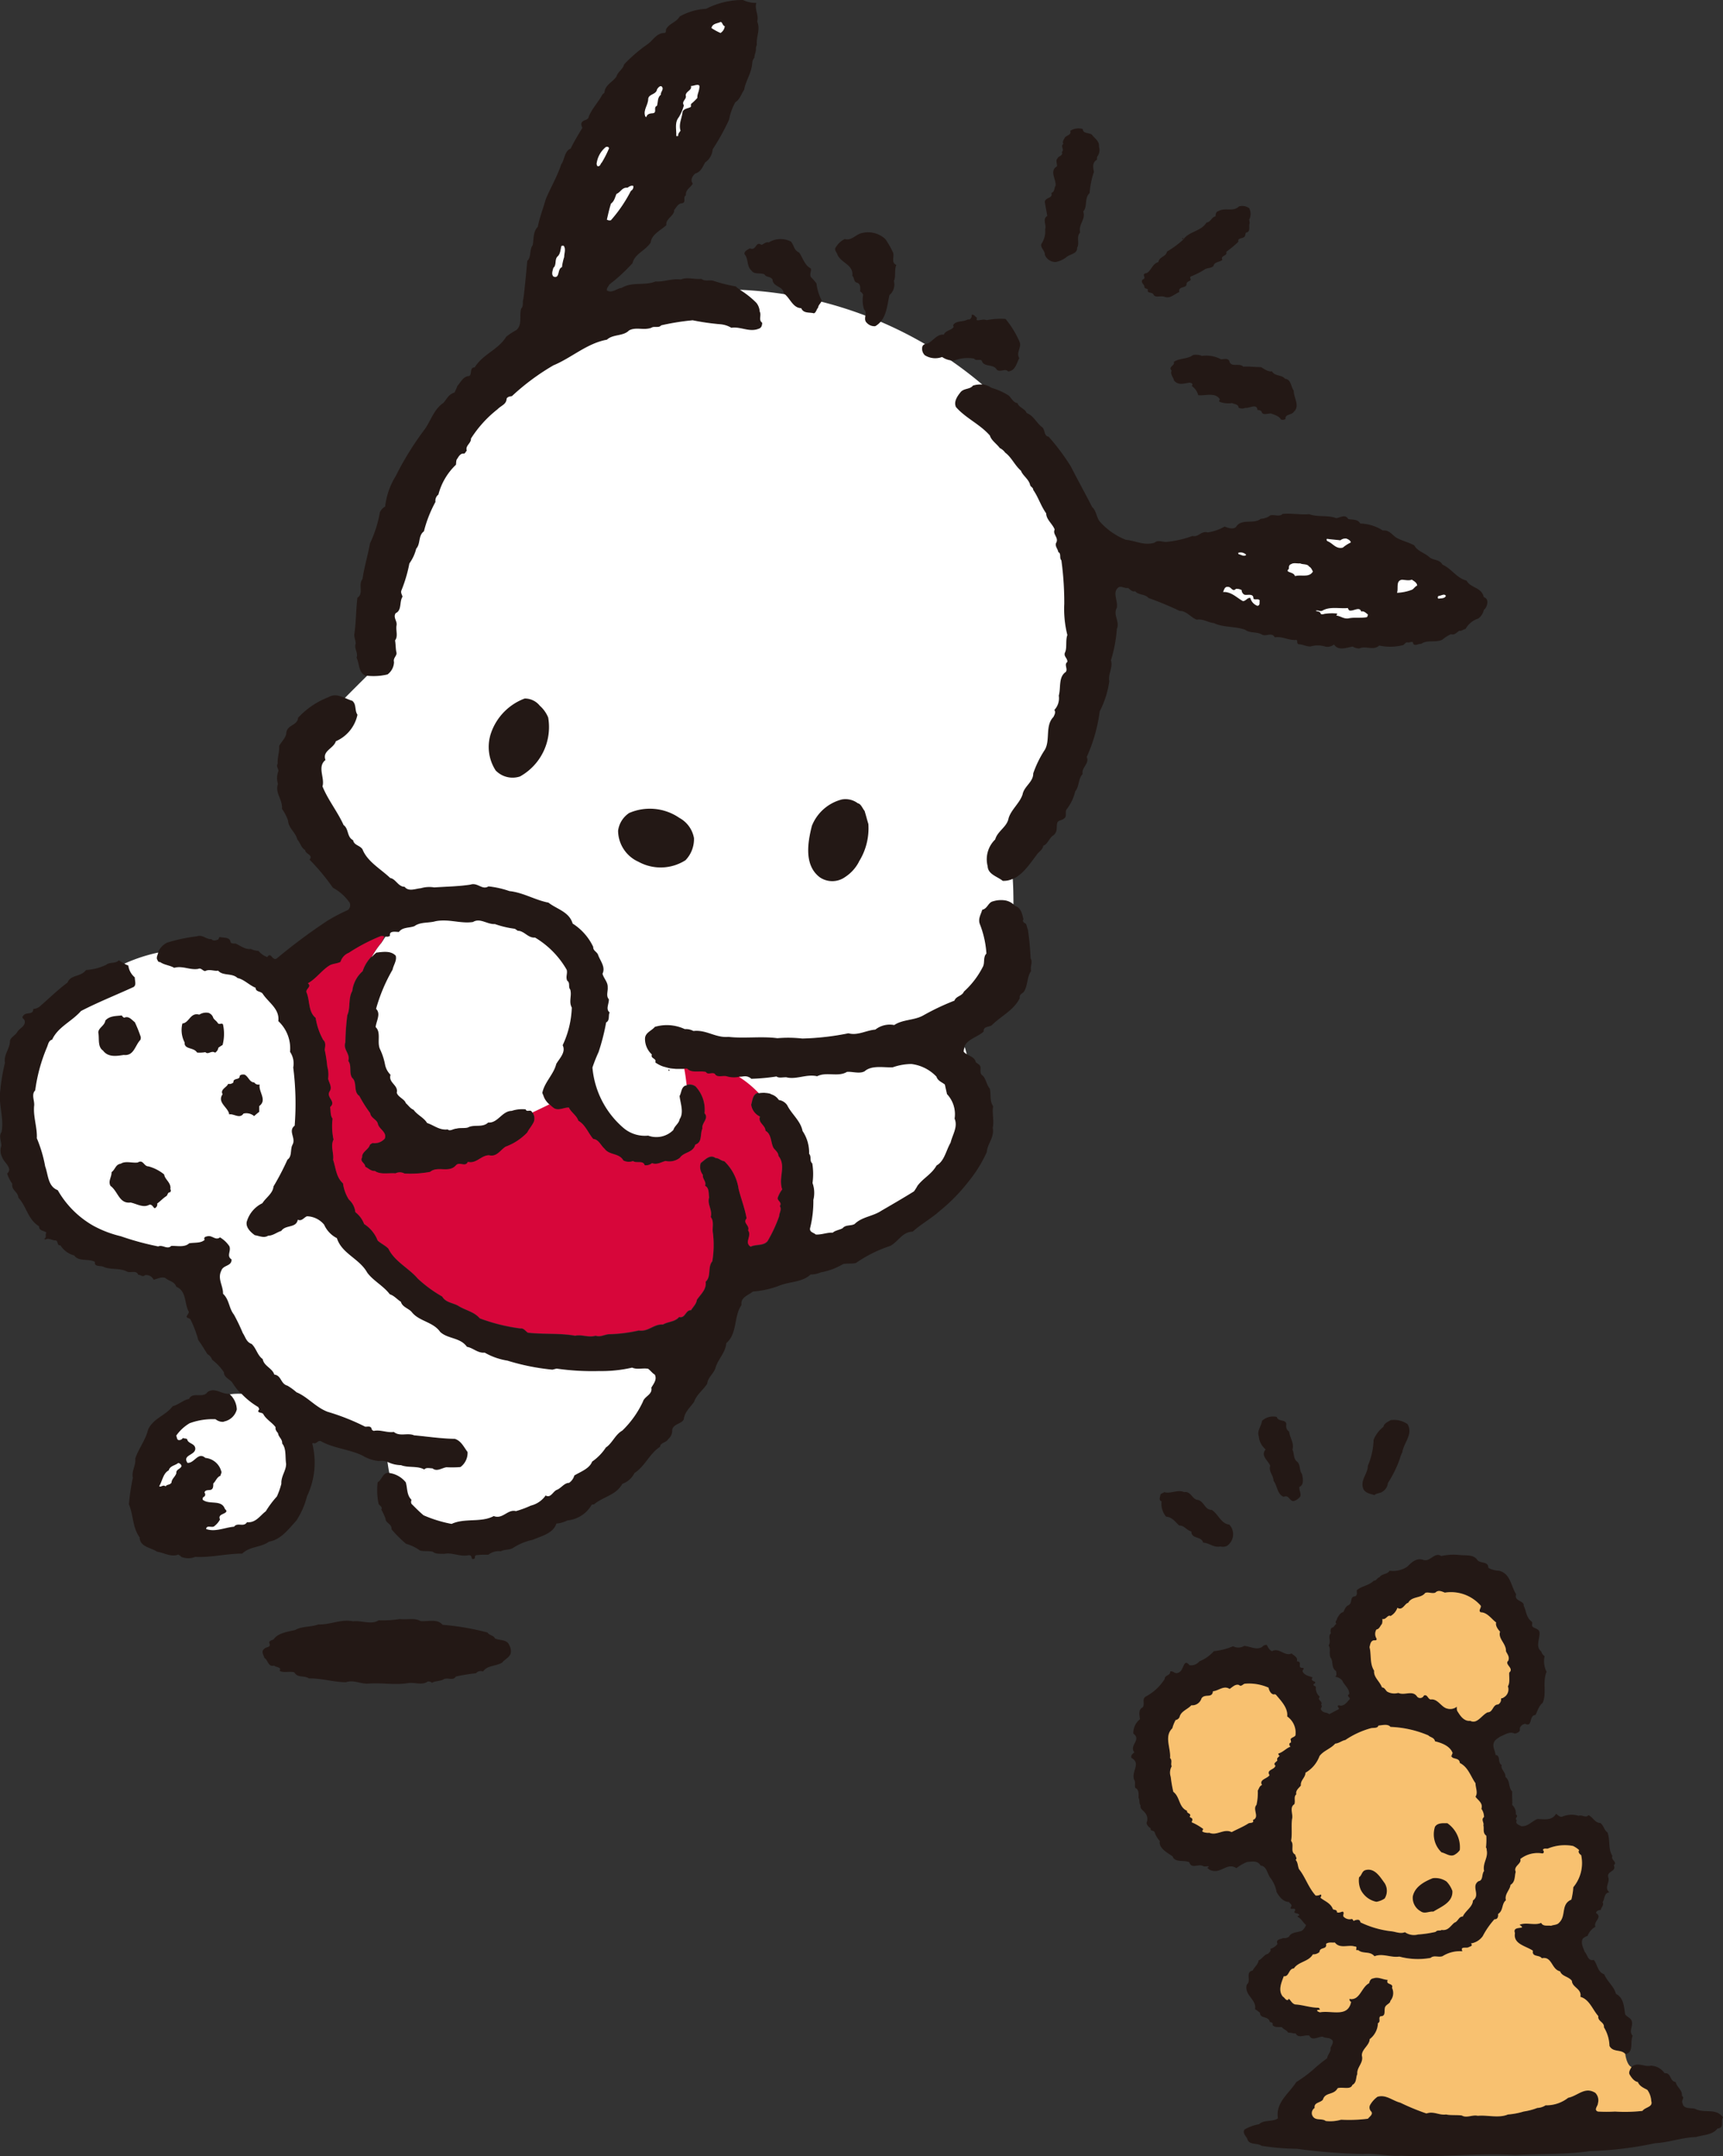 <svg xmlns="http://www.w3.org/2000/svg" width="104.542" height="130.773" viewBox="0 0 104.542 130.773">
  <rect x="0" y="0" width="104.542" height="130.773" fill="#333333" stroke="none"/>
  <g id="pic_04-01" transform="translate(-254.39 -1834.336)">
    <g id="pic_choppi" transform="translate(340.982 1942.682)">
      <g id="pic_choppi-2" data-name="pic_choppi" transform="translate(-17.95 -22.426)">
        <g id="グループ_20510" data-name="グループ 20510">
          <path id="パス_8012" data-name="パス 8012" d="M18.484,2.608a6.961,6.961,0,0,1-.715,1.448.689.689,0,0,1-.317.516c-.139.119-.357.079-.5.218-.238-.079-.5-.1-.655-.337-.258-.536.257-.952.257-1.448A4.284,4.284,0,0,0,16.9,1.437a1.95,1.95,0,0,1,.6-.793c.04-.219.278-.3.436-.4A1.438,1.438,0,0,1,18.96.486c.357.615-.238,1.131-.317,1.707a1.79,1.79,0,0,0-.159.416Z" transform="translate(-2.2 -0.032)" fill="#231815"/>
          <path id="パス_8013" data-name="パス 8013" d="M11.4,4.262c-.02.219.139.436.04.6a.809.809,0,0,1-.377.257c-.277.02-.277-.4-.615-.257-.4-.159-.377-.675-.615-.972,0-.337-.317-.575-.2-.912-.139-.337-.6-.6-.278-.992a1.166,1.166,0,0,1-.416-.794C8.818.85,9.1.572,9.135.255a.98.98,0,0,1,.893-.239c.1.338.635.1.575.516a.389.389,0,0,0,.179.377c.04.377.317.695.2,1.091.119.238.04.476.238.695.278.179.159.575.338.774C11.617,3.726,11.7,4.143,11.4,4.262Z" transform="translate(-1.205 0)" fill="#231815"/>
          <path id="パス_8014" data-name="パス 8014" d="M6.072,8.545a.564.564,0,0,1-.4.04c-.436.079-.635-.2-1.052-.238-.1-.4-.715-.2-.715-.675-.278-.06-.436-.377-.734-.357-.258-.238-.436-.516-.794-.536A1.217,1.217,0,0,1,2.1,5.846c-.179-.06-.1-.238-.079-.357.02-.139.159-.119.238-.2.4.119.813-.179,1.211,0,.416-.079.476.456.853.476.377.119.4.6.814.6.4.238.556.834,1.071.893A.852.852,0,0,1,6.072,8.545Z" transform="translate(-0.264 -0.711)" fill="#231815"/>
          <g id="グループ_20509" data-name="グループ 20509" transform="translate(0 8.376)">
            <path id="パス_8015" data-name="パス 8015" d="M34.215,43.3c-.258-.079-.715.04-.774-.337-.119-.179.159-.317-.04-.456.04-.357-.317-.516-.377-.834-.377-.04-.257-.575-.675-.536a1.053,1.053,0,0,0-.834-.456c-.4.1-.8-.256-1.176.082-.06.119-.194.3-.114.454.119.2.278.416.5.456.1.258.357.358.575.476a1.253,1.253,0,0,1,.238.675c.119.377-.357.357-.536.6a9.432,9.432,0,0,1-1.667.04,8.936,8.936,0,0,1-1.032,0c-.278-.1,0-.337,0-.5a.648.648,0,0,0-.159-.635c-.635-.4-1.052.179-1.647.3a2.146,2.146,0,0,1-1.37.456.981.981,0,0,1-.5.159,3.961,3.961,0,0,1-.834.219,4.272,4.272,0,0,1-.952.179c-.556.238-1.27.02-1.826.079-.337-.079-.675.159-.972-.02-.3-.04-.695,0-.953-.06-.436.06-.753-.219-1.191-.06a14,14,0,0,1-1.587-.655c-.476-.119-.873-.516-1.389-.357a1.6,1.6,0,0,0-.456.516.345.345,0,0,0,.06.358c.179.178-.1.337-.179.456a8.917,8.917,0,0,1-1.627.06,2.376,2.376,0,0,1-.932.079c-.257-.2-.675.04-.833-.377a.375.375,0,0,1,.159-.416c-.06-.337.337-.3.5-.5.139-.476.655-.257.893-.695.277-.1.793.119.893-.2.277-.139.2-.456.3-.655-.04-.436.4-.675.277-1.131,0-.4.456-.6.476-.992a1.27,1.27,0,0,0,.5-.972c.2-.079,0-.337.159-.416.318,0,.219-.278.257-.476.02-.238.337-.277.337-.456a.735.735,0,0,0,.1-.794c.119-.3-.416-.159-.258-.476-.3-.02-.575-.2-.853-.1-.179.02-.238.139-.278.3-.476.238-.556,1.071-1.191.952a.174.174,0,0,0,.1.179c-.2.972-1.171.5-1.905.635-.06-.04-.119-.04-.159-.1.02-.079.1-.04.159-.06.02-.06-.04-.079-.06-.119-.516,0-.972-.179-1.428-.2-.159-.04-.238-.178-.337-.3-.02-.04-.119-.04-.079.02-.159.06-.2-.119-.338-.2-.3-.377-.079-.854.06-1.23.338.04.278-.456.615-.476.278-.416.893-.4,1.151-.853a.569.569,0,0,0,.4-.139c.02-.337.476-.119.4-.5.179-.119.317-.06.536-.079.3.4.814.119,1.191.238.278,0-.06.278.219.219.3.257.715.04.992.377.5-.2.992.1,1.508.02a4.355,4.355,0,0,0,1.9.079c.2-.179.456-.02.715-.1a1.983,1.983,0,0,1,1.211-.3c-.139-.317.2-.179.357-.238.1-.06.318-.079.159-.238a1.085,1.085,0,0,0,.715-.436,5.051,5.051,0,0,1,.715-1.032c.2.02.238-.179.219-.318.337-.219.2-.615.476-.834-.1-.377.257-.635.277-.932.3-.179.238-.516.318-.793-.159-.357.377-.476.277-.774a1.693,1.693,0,0,1,1.35-.338c.119-.04.079-.159.02-.218.06-.119.2-.06.3-.079a2.69,2.69,0,0,1,1.528-.159,1.41,1.41,0,0,1,.377.257c-.1.1.02.238.119.3a2.283,2.283,0,0,1-.476,1.944,4.27,4.27,0,0,1-.119.753c-.655.278-.3.972-.734,1.389-.119.159-.377.139-.5.2-.2-.04-.476.06-.6-.178-.377.178-.913-.06-1.31.119.516.338-.476,0-.278.5-.119.675.655.773,1.091,1.071-.079.4.4.238.536.456.635-.138.575.675,1.111.794.119.317.5.3.715.575.02.416.615.476.516.972.556.159.734.773,1.091,1.171-.06.318.377.357.337.675a2.277,2.277,0,0,1,.337,1.131c.219.416.71.181.969.5.536-.119.262-.735.441-1.113-.238-.257,0-.536-.04-.814-.02-.277-.3-.3-.416-.5-.079-.456-.079-.992-.556-1.23-.119-.456-.536-.754-.715-1.191-.416-.139-.4-.6-.635-.873-.357.1-.377-.318-.556-.5-.079-.238-.238-.5-.119-.773a.632.632,0,0,1,.3-.179,1.093,1.093,0,0,1,.476-.556c-.139-.338.456-.556.04-.834.02-.139.159-.179.278-.179.04-.179.218-.3.119-.476.139-.2.079-.575.416-.6-.357-.278.06-.615-.079-.932-.079-.377.536-.317.338-.715.257-.179-.2-.318-.079-.556-.278-.436-.119-.952-.3-1.428-.219-.159-.219-.416-.436-.575-.318,0-.436-.338-.715-.476-.179.2-.357-.04-.6.04a1.483,1.483,0,0,0-1.012.06c-.159.02-.257-.119-.357-.179-.257.436-.714.317-1.131.317-.357.139-.556.456-.972.436-.139-.079-.4-.139-.278-.357-.179-.139.159-.238-.06-.357a.684.684,0,0,0-.219-.575c.02-.238-.02-.536,0-.813-.257-.278-.1-.635-.416-.893.04-.277-.317-.476-.219-.715-.278-.139-.04-.575-.377-.615-.02-.257-.2-.476-.1-.754.06-.159.238-.257.377-.357.277-.1.556-.338.893-.179.139-.04.357-.1.3-.318a.382.382,0,0,1,.337-.277c.456.219.2-.516.615-.536.139-.257.2-.556.436-.734.258-.575-.02-1.289.238-1.885a1.431,1.431,0,0,1-.119-.952.46.46,0,0,1-.2-.278c-.4-.318-.04-.834-.119-1.211-.06-.159-.238-.179-.358-.258-.179-.1,0-.257-.119-.357-.338-.258-.318-.675-.476-.952.06-.317-.6-.257-.456-.695-.318-.5-.337-1.25-1.032-1.428a1.4,1.4,0,0,1-.655-.179c0-.436-.536-.219-.695-.516-.257-.3-.675-.219-1.032-.257a3.551,3.551,0,0,0-1.131.06c-.416-.277-.675.416-1.131.219-.357-.1-.655.139-.912.416a1.549,1.549,0,0,1-1.091.257c-.139.238-.456.159-.615.4-.139.02-.179.219-.337.2-.3.3-.715.317-1.032.575-.02.119.06.278-.1.377-.357.02-.138.377-.4.536-.179.06-.238.257-.317.416-.2.04-.3.258-.377.377,0,.119-.178.218-.04.337-.119.04-.139.238-.3.238a.39.39,0,0,0-.04.337c-.218.2.04.476-.139.734.139.238.02.4.1.715.218.257.02.615.357.853,0,.1.06.257-.06.337a.646.646,0,0,1,.436.238c.1.257.436.476.416.813-.238.139.2.219-.04.377-.119.159-.337.4-.575.3-.2.04.04.159-.02.238-.2.1-.377.2-.575.3-.139-.119-.358-.06-.476-.238-.119-.119.119-.219-.02-.317.139-.257-.277-.278-.079-.5a.682.682,0,0,1-.238-.6c-.04-.06-.178-.06-.138-.159.337-.219-.278-.119-.06-.416-.219-.079-.476-.119-.6-.337,0-.04-.02-.1.02-.119.02-.04.079-.079,0-.119-.416.02.02-.377-.377-.4.079-.257-.179-.337-.317-.476-.436.2-.734-.377-1.191-.139-.159-.06-.238-.238-.317-.377a.306.306,0,0,0-.278.119c-.357.218-.734-.04-1.091-.06a.682.682,0,0,1-.675.02A4.025,4.025,0,0,1,5,15.542a2.324,2.324,0,0,1-.873.615.663.663,0,0,1-.6.238c-.4-.476-.317.357-.695.456-.179.1-.317-.139-.476-.079,0,.277-.337.2-.337.456A3.03,3.03,0,0,1,.894,18.28c-.3.159-.04.456-.219.675-.278.139-.179.476-.159.715a1.062,1.062,0,0,0-.4.873c.516.377-.278.715.06,1.131-.1.1-.218.159-.179.337.6.337,0,.793.159,1.31.119.159.02.337.079.516.238.1.2.4.2.6.079.139.02.338.119.456-.04.219.139.278.258.436a.578.578,0,0,1,.1.635.519.519,0,0,0,.257.317c-.04.2.159.1.238.238a1.377,1.377,0,0,0,.317.536c-.1.436.5.734.774.932.139.4.695.2,1.012.357.138.436.575.06.853.238.079.06.516-.079.238.1.06.04.119.119.2.139.635.258.992-.5,1.567-.119a2.675,2.675,0,0,1,.655-.377c.317-.02.635-.1.813.219.338.02.4.436.556.695a2.011,2.011,0,0,1,.416.912c.159.278.4.6.754.6.04.1.218.159.119.3-.119.219.2.04.257.159a.119.119,0,0,1-.02.079c-.119.2.179.1.258.238.02.079-.079.04-.1.119.219.1.317.337.516.5a.758.758,0,0,1-.257.357c-.258.1-.655.079-.774.357a.479.479,0,0,1-.358.079c-.119.079-.476.06-.338.357a.826.826,0,0,1-.436.3c.06.139-.06.2-.139.3-.238.04-.357.318-.575.4-.02.238-.258.4-.358.615-.476.1-.06.615-.357.854-.179.655.615.893.5,1.488a2.844,2.844,0,0,1,.3.219c0,.377.516.179.6.556.06.02.219.04.159.178.119.179.377.119.575.139.079.139.278.159.377.337.159-.02.3.06.456.04.159.337.536.06.834.139.139.338.536.06.793.06.2.119.416.02.6.219.079.178-.06.317-.119.476.06.219-.179.377-.2.615a9.961,9.961,0,0,0-.853.695A8.05,8.05,0,0,1,10,41.676c-.416.675-1.27,1.23-1.111,2.2-.357.238-.814.06-1.151.357a2.72,2.72,0,0,0-.873.317c-.139.2.06.377.159.556.1.416.6.238.873.436a14.6,14.6,0,0,0,2.143.179,34.359,34.359,0,0,0,4.008.318c.794-.06,1.587.159,2.342.1,2.262.119,4.682-.179,6.885-.04,1.448-.079,3.135-.02,4.544-.238a21.741,21.741,0,0,0,3.949-.476c.834-.04,1.647-.357,2.5-.377.436-.139.992-.119,1.29-.516.456-.04.159-.436.338-.675-.436-.6-1.131-.219-1.687-.516ZM14.71,14.886c.079,0,.219.02.159-.119a.519.519,0,0,1,0-.536c.179-.02.238-.238.337-.338a.753.753,0,0,0,.02-.3c.238.06.317-.278.5-.179a.915.915,0,0,0,.416-.5c.317.2.456-.278.655-.3.219-.416.774-.257,1.032-.6.178-.079.416.06.615-.02.179-.179.377-.079.575,0A2.407,2.407,0,0,1,21.2,12.8c.04.139-.179.3,0,.4.4,0,.675.436.932.615-.06.179.1.416.238.556-.139.436.377.715.357,1.191.079.179.238.337.139.575-.257.219.377.456.06.715-.02.238.06.6-.079.833a.555.555,0,0,1-.278.675c-.04.06-.119,0-.139.079a.35.35,0,0,1-.179.337c-.337,0-.3.476-.635.476-.357.159-.635.734-1.052.516-.4.04-.615-.318-.793-.6a.592.592,0,0,1-.02-.258.65.65,0,0,1-.575.119c-.378-.079-.575-.615-1.012-.556-.179-.02-.2-.338-.416-.238a.247.247,0,0,1-.4.079c-.278-.436-.754-.06-1.151-.238A.889.889,0,0,1,15.523,18c-.119-.1-.139-.238-.317-.257-.139-.377-.516-.615-.476-1.012-.278-.436-.159-.952-.278-1.428.04-.159.06-.377.258-.416ZM9.65,21.335c-.238.079-.456.338-.734.416a.15.15,0,0,0,.079.139c-.079.079-.2.159-.139.257,0,.1-.3.179-.119.337-.04.258-.575.238-.358.575-.119.219-.655.257-.456.6-.159.06-.179.219-.257.338a3.318,3.318,0,0,1-.079.873c-.258.257.219.754-.219.912.1.2-.159.159-.257.2-.338.218-.695.357-1.032.536-.456-.238-.893.238-1.349.04a.836.836,0,0,1-.4-.06c-.079-.06.04-.119.02-.179a3.431,3.431,0,0,0-.695-.4c.02-.079.06-.119.04-.2-.04-.1-.2-.079-.139-.179.079-.179-.219-.139-.179-.317-.516-.219-.416-.834-.834-1.151a8,8,0,0,1-.159-.912.78.78,0,0,1,.06-.635c-.079-.159.06-.357-.1-.5.06-.6-.377-1.309.139-1.806a2.157,2.157,0,0,1,.2-.5.317.317,0,0,0,.238-.179c.079-.357.476-.456.715-.715a.589.589,0,0,0,.615-.416c.2-.317.655.02.695-.436.337-.02.655-.377,1.012-.139.179-.119.357-.317.575-.238.119.119.219-.04.338-.079a2.943,2.943,0,0,1,1.449.238c.04.179.138.4.337.416.02-.06.06.02.1,0,.317.377.754.813.695,1.33a1.2,1.2,0,0,1,.5,1.151c-.079.119-.218.1-.3.238.04.04.02.119.04.178-.159.04-.119.179-.04.257Zm.516,7.421c-.079-.2-.06-.4-.2-.556.119-.1-.02-.2-.02-.318-.337-.178-.04-.575-.257-.834.079-.436,0-.893.06-1.329.079-.278-.179-.695.139-.893.079-.218-.06-.456.119-.6-.06-.238.159-.377.278-.536-.04-.317.277-.476.277-.774a1.929,1.929,0,0,0,.854-1.012c.258-.337.675-.436.952-.754.238-.02.4-.178.615-.219a5.225,5.225,0,0,1,1.548-.715c.159-.04.416.02.456-.159.238-.02.575-.119.734.079a6.494,6.494,0,0,1,2.3.516c.1.119.357.119.4.357.4.1.912.278,1.071.715-.258.476.416.179.436.6.516.258.655.814.952,1.23,0,.278.159.575,0,.814.119.2.476.377.357.734a.867.867,0,0,1,.159.5c-.2.159.02.338-.04.5.06.219-.06.456.178.635a4.234,4.234,0,0,1-.02.715.192.192,0,0,1,.04.159c.1.476-.257.774-.159,1.27-.159.179-.04.575-.337.615-.476.317.139.834-.337,1.171-.02.4-.456.615-.615.972-.258,0-.278.3-.516.377-.238.2-.377.5-.773.436-.079.079-.257-.02-.358.119a6.642,6.642,0,0,1-1.071.159.951.951,0,0,1-.793-.139c-.3.119-.575-.04-.873-.06a5.855,5.855,0,0,1-1.826-.536c-.04-.218-.219-.159-.357-.119-.1.1-.079-.119-.2-.079a.5.5,0,0,1-.436-.119c-.139-.1.06-.238-.079-.337-.119.02-.238.1-.357.04.02-.159-.159-.139-.238-.178-.139-.377-.476-.476-.754-.695,0-.06.1-.159,0-.2a.505.505,0,0,1-.3.06c-.456-.516-.615-1.111-1.012-1.607Z" transform="translate(0.007 -9.694)" fill="#231815"/>
            <path id="パス_8016" data-name="パス 8016" d="M23.081,29.23c.1.476-.257.774-.159,1.27-.159.179-.04.575-.337.615-.476.317.139.834-.337,1.171-.02.4-.456.615-.615.972-.258,0-.278.3-.516.377-.238.2-.377.5-.774.436-.079.079-.257-.02-.357.119a6.641,6.641,0,0,1-1.071.159.954.954,0,0,1-.794-.139c-.3.119-.575-.04-.873-.06a5.855,5.855,0,0,1-1.826-.536c-.04-.219-.219-.159-.357-.119-.1.1-.079-.119-.2-.079a.5.5,0,0,1-.436-.119c-.139-.1.06-.238-.079-.337-.119.02-.238.1-.357.04.02-.159-.159-.139-.238-.179-.139-.377-.476-.476-.754-.695,0-.06.1-.159,0-.2a.5.5,0,0,1-.3.06c-.456-.516-.615-1.111-1.012-1.607-.079-.2-.06-.4-.2-.556.119-.1-.02-.2-.02-.317-.337-.179-.04-.575-.257-.834.079-.436,0-.893.06-1.33.079-.278-.179-.695.139-.893.079-.218-.06-.456.119-.6-.06-.238.159-.377.278-.536-.04-.317.277-.476.277-.774a1.923,1.923,0,0,0,.853-1.012c.258-.337.675-.436.952-.754.238-.02.4-.179.615-.219a5.225,5.225,0,0,1,1.548-.715c.159-.04.416.02.456-.159.238-.02.575-.119.734.079a6.475,6.475,0,0,1,2.3.516c.1.119.357.119.4.357.4.1.912.278,1.071.715-.258.476.416.179.436.6.516.258.655.814.952,1.23,0,.278.159.575,0,.814.119.2.476.377.357.734a.867.867,0,0,1,.159.5c-.2.159.02.338-.04.5.06.219-.06.456.179.635a4.234,4.234,0,0,1-.02.715.192.192,0,0,1,.04.159Z" transform="translate(-1.519 -11.319)" fill="#f8c170"/>
            <path id="パス_8017" data-name="パス 8017" d="M25.119,18.031a.555.555,0,0,1-.278.675c-.04.06-.119,0-.139.079a.35.35,0,0,1-.179.337c-.337,0-.3.476-.635.476-.357.159-.635.734-1.052.516-.4.04-.615-.317-.794-.6a.592.592,0,0,1-.02-.258.65.65,0,0,1-.575.119c-.378-.079-.575-.615-1.012-.556-.179-.02-.2-.338-.416-.238a.247.247,0,0,1-.4.079c-.278-.436-.754-.06-1.151-.238a.889.889,0,0,1-.675-.079c-.119-.1-.139-.238-.317-.257-.139-.377-.516-.615-.476-1.012-.278-.436-.159-.952-.278-1.428.04-.159.06-.377.258-.416.079,0,.219.02.159-.119a.519.519,0,0,1,0-.536c.179-.02.238-.238.337-.338a.753.753,0,0,0,.02-.3c.238.06.317-.278.5-.179a.915.915,0,0,0,.416-.5c.317.2.456-.278.655-.3.219-.416.774-.257,1.032-.6.179-.079.416.06.615-.02.179-.179.377-.079.575,0a2.4,2.4,0,0,1,2.183.794c.04.139-.179.3,0,.4.4,0,.675.436.932.615-.06.179.1.416.238.556-.139.436.377.715.357,1.191.079.179.238.337.139.575-.257.219.377.456.06.715-.02.238.06.6-.079.833Z" transform="translate(-2.268 -10.042)" fill="#f8c170"/>
            <path id="パス_8018" data-name="パス 8018" d="M22.537,30.424c-.278.2-.556-.06-.834-.119a1.506,1.506,0,0,1-.4-1.548c.159-.257.5-.218.754-.218a1.773,1.773,0,0,1,.753,1.627A.869.869,0,0,1,22.537,30.424Z" transform="translate(-2.88 -12.256)" fill="#231815"/>
            <path id="パス_8019" data-name="パス 8019" d="M21.008,34.421c-.277-.02-.536.159-.774-.02a.932.932,0,0,1-.476-.893c.119-.6.715-.912,1.211-1.111a1.2,1.2,0,0,1,.834.2,1.562,1.562,0,0,1,.357.575C22.2,33.865,21.484,34.123,21.008,34.421Z" transform="translate(-2.68 -12.78)" fill="#231815"/>
            <path id="パス_8020" data-name="パス 8020" d="M22.465,23.848c-.04-.02,0-.079.04-.02C22.505,23.848,22.485,23.868,22.465,23.848Z" transform="translate(-3.046 -11.612)" fill="#231815"/>
            <path id="パス_8021" data-name="パス 8021" d="M17.536,33.546a1.24,1.24,0,0,1-.5.2,1.361,1.361,0,0,1-.952-.734,1.4,1.4,0,0,1-.1-.754c.179-.119.159-.377.4-.436.556-.139.873.416,1.151.794a.877.877,0,0,1,0,.932Z" transform="translate(-2.165 -12.699)" fill="#231815"/>
            <path id="パス_8022" data-name="パス 8022" d="M10,22.129c.04.04.02.119.04.179-.159.04-.119.179-.04.257-.238.079-.456.338-.734.416a.15.15,0,0,0,.079.139c-.079.079-.2.159-.139.257,0,.1-.3.179-.119.337-.04.258-.575.238-.357.575-.119.219-.655.257-.456.6-.159.06-.179.219-.257.338a3.318,3.318,0,0,1-.079.873c-.258.257.219.754-.219.912.1.2-.159.159-.257.2-.338.218-.695.357-1.032.536-.456-.238-.893.238-1.349.04a.836.836,0,0,1-.4-.06c-.079-.06.04-.119.02-.179a3.472,3.472,0,0,0-.695-.4c.02-.079.06-.119.04-.2-.04-.1-.2-.079-.139-.179.079-.179-.219-.139-.179-.317-.516-.219-.416-.834-.834-1.151a8,8,0,0,1-.159-.912.78.78,0,0,1,.06-.635c-.079-.159.06-.357-.1-.5.06-.6-.377-1.309.139-1.806a2.157,2.157,0,0,1,.2-.5.317.317,0,0,0,.238-.179c.079-.357.476-.456.715-.715a.589.589,0,0,0,.615-.416c.2-.317.655.02.695-.436.337-.02.655-.377,1.012-.139.179-.119.357-.317.575-.238.119.119.219-.04.338-.079a2.938,2.938,0,0,1,1.448.238c.04.179.139.4.337.416.02-.06.06.02.1,0,.317.377.754.813.695,1.33a1.2,1.2,0,0,1,.5,1.151c-.079.119-.218.1-.3.238Z" transform="translate(-0.345 -10.925)" fill="#f8c170"/>
            <path id="パス_8023" data-name="パス 8023" d="M31.386,42.759s.079.651.376.775c-.06.119-.194.3-.114.454.119.2.278.416.5.456.1.258.357.357.575.476a1.261,1.261,0,0,1,.238.675c.119.377-.357.357-.536.6a9.432,9.432,0,0,1-1.667.04,8.937,8.937,0,0,1-1.032,0c-.278-.1,0-.337,0-.5a.648.648,0,0,0-.159-.635c-.635-.4-1.052.179-1.647.3a2.149,2.149,0,0,1-1.37.456.981.981,0,0,1-.5.159,3.961,3.961,0,0,1-.834.219,4.273,4.273,0,0,1-.952.179c-.556.238-1.27.02-1.826.079-.337-.079-.675.159-.972-.02-.3-.04-.695,0-.952-.06-.436.06-.753-.219-1.191-.06a14,14,0,0,1-1.587-.655c-.476-.119-.873-.516-1.389-.357a1.6,1.6,0,0,0-.456.516.343.343,0,0,0,.06.357c.179.179-.1.337-.179.456a8.917,8.917,0,0,1-1.627.06,2.376,2.376,0,0,1-.932.079c-.257-.2-.675.04-.833-.377a.375.375,0,0,1,.159-.416c-.06-.337.337-.3.5-.5.139-.476.655-.257.893-.695.277-.1.794.119.893-.2.277-.139.2-.456.3-.655-.04-.436.4-.675.277-1.131,0-.4.456-.6.476-.992a1.27,1.27,0,0,0,.5-.972c.2-.079,0-.337.159-.416.317,0,.219-.278.257-.476.02-.238.337-.277.337-.456a.735.735,0,0,0,.1-.794c.119-.3-.416-.159-.258-.476-.3-.02-.575-.2-.853-.1-.179.02-.238.139-.278.3-.476.238-.556,1.071-1.191.952a.174.174,0,0,0,.1.179c-.2.972-1.171.5-1.905.635-.06-.04-.119-.04-.159-.1.02-.079.1-.04.159-.06.02-.06-.04-.079-.06-.119-.516,0-.972-.179-1.428-.2-.159-.04-.238-.179-.337-.3-.02-.04-.119-.04-.079.02-.159.06-.2-.119-.338-.2-.3-.377-.079-.853.06-1.23.338.04.278-.456.615-.476.278-.416.893-.4,1.151-.853a.569.569,0,0,0,.4-.139c.02-.337.476-.119.4-.5.179-.119.317-.06.536-.079.3.4.814.119,1.191.238.278,0-.06.278.219.219.3.257.715.04.992.377.5-.2.992.1,1.508.02a4.355,4.355,0,0,0,1.9.079c.2-.179.456-.02.715-.1a1.978,1.978,0,0,1,1.211-.3c-.139-.317.2-.179.357-.238.1-.06.317-.079.159-.238a1.085,1.085,0,0,0,.715-.436,5.051,5.051,0,0,1,.715-1.032c.2.02.238-.179.219-.317.337-.219.2-.615.476-.834-.1-.377.257-.635.277-.932.3-.179.238-.516.318-.794-.159-.357.377-.476.277-.774a1.693,1.693,0,0,1,1.35-.338c.119-.04.079-.159.02-.218.06-.119.2-.06.3-.079a2.7,2.7,0,0,1,1.528-.159,1.411,1.411,0,0,1,.377.257c-.1.1.02.238.119.3a2.283,2.283,0,0,1-.476,1.944,4.27,4.27,0,0,1-.119.753c-.655.278-.3.972-.734,1.389-.119.159-.377.139-.5.2-.2-.04-.476.06-.6-.179-.377.179-.912-.06-1.31.119.516.338-.476,0-.278.5-.119.675.655.774,1.091,1.071-.079.4.4.238.536.456.635-.139.575.675,1.111.794.119.317.5.3.715.575.02.416.615.476.516.972.556.159.734.774,1.091,1.171-.06.317.377.357.337.675a2.277,2.277,0,0,1,.337,1.131c.219.416.71.18.969.5Z" transform="translate(-1.414 -12.465)" fill="#f8c170"/>
          </g>
        </g>
      </g>
    </g>
    <g id="pic_pochacco2" transform="translate(299.514 1885.402)">
      <g id="pic_pochacco2-2" data-name="pic_pochacco2" transform="translate(-45.125 -51.067)">
        <g id="グループ_20560" data-name="グループ 20560">
          <g id="グループ_20555" data-name="グループ 20555">
            <path id="パス_8287" data-name="パス 8287" d="M63.815,25.668c-.13-.6-.794-.535-1.042-.995-.608-.153-.916-.734-1.464-.969-.166-.321-.528-.256-.772-.434-.287-.279-.75-.374-.936-.734-.365-.2-.748-.274-1.093-.469-.266-.179-.431-.478-.814-.433a2.68,2.68,0,0,0-1.374-.425c-.144-.281-.489-.215-.73-.274-.186-.321-.486-.075-.728-.051-.5-.2-1.13-.046-1.635-.241-.544.047-1.05-.068-1.612-.018-.2.2-.484.026-.747.089a1.02,1.02,0,0,1-.582.21c-.418.349-1.19-.046-1.506.5-.2.164-.484.047-.688-.031a2.922,2.922,0,0,1-1.022.356c-.405-.115-.562.31-.925.214a6.218,6.218,0,0,1-1.608.363c-.241,0-.486-.135-.706.049-.624.19-1.152-.126-1.736-.179a4.168,4.168,0,0,1-1.546-1.07c-.245-.259-.212-.663-.5-.922-.413-.821-.867-1.623-1.281-2.444a13.257,13.257,0,0,0-1.356-1.818c-.283-.037-.206-.381-.371-.56-.367-.257-.515-.7-.96-.874-.106-.281-.489-.336-.553-.6-.243-.016-.387-.318-.529-.456a3.85,3.85,0,0,0-1.055-.471,1.2,1.2,0,0,0-1.11-.146c-.179.245-.562.148-.761.413-.2.245-.418.569-.27.891.593.679,1.446,1.029,2.059,1.729.084.3.411.5.6.758a.849.849,0,0,1,.327.277c.387.277.575.759.96,1.1.1.3.491.518.557.88.042.1.184.139.186.281.308.44.456.962.785,1.422.005.383.391.641.515.982-.137.285.23.46.111.765-.139.223.086.4.108.6.2.1.046.363.188.5a18.931,18.931,0,0,1,.175,2.639,6.448,6.448,0,0,0,.188,1.893c-.119.325-.013.726-.13,1.031-.139.265.148.361.13.6-.219.164.044.4-.093.606-.46.308-.288.953-.427,1.437a1.041,1.041,0,0,1-.27.872c.1.139,0,.3-.055.423-.517.531-.183,1.395-.518,1.984a6.439,6.439,0,0,0-.708,1.44c.007.524-.553.774-.648,1.28-.175.528-.694.916-.849,1.444-.093.526-.675.776-.81,1.281a1.677,1.677,0,0,0-.464,1.6c.007.524.571.639.918.916.949.047,1.542-.907,2.039-1.559.139-.223.36-.287.416-.569.3-.124.356-.487.617-.633.277-.245.153-.486.232-.768.077-.162.279-.124.4-.248.2-.1.055-.383.153-.546a2.778,2.778,0,0,0,.531-1.1c.257-.307.172-.748.451-1.055-.086-.4.434-.63.248-1.031a9.793,9.793,0,0,0,.79-2.774,5.683,5.683,0,0,0,.58-1.823c-.086-.442.232-.809.1-1.27a8.418,8.418,0,0,0,.358-1.9c.2-.445-.252-.843,0-1.29.075-.445-.294-.925.1-1.232.2-.1.345.077.566.033.142.078.246.259.445.2.225.259.588.153.812.413a19.338,19.338,0,0,1,1.887.783c.422-.005.67.394,1.035.531.381-.066.686.172,1.05.21.569.274,1.294.184,1.884.4.325.237.708.093,1.053.31.263.1.582-.17.748.151.464-.068.81.172,1.252.164.2-.044.024.2.206.259.241,0,.445.135.706.133a1.544,1.544,0,0,1,.909.007.626.626,0,0,0,.522-.128c.268.4.75.192,1.132.126a.829.829,0,0,0,.405.115c.4-.186.849.151,1.207-.177A3.161,3.161,0,0,0,58.85,28.6c.141,0,.2-.2.341-.186.1.06.341-.146.345.1.142.139.3-.024.484-.005.36-.268.887-.051,1.289-.259a2.084,2.084,0,0,1,.52-.33c.2.078.341-.1.5-.208.122.04.241-.084.381-.106a1.348,1.348,0,0,1,.779-.635.934.934,0,0,0,.336-.528c.2-.144.354-.67-.009-.767ZM49.4,23.11c-.119.142-.325-.016-.465-.035,0-.02-.022-.06-.022-.08a.47.47,0,0,1,.486.115Zm.684,3.1a.684.684,0,0,1-.431-.478c-.183-.038-.279.206-.46.188-.385-.217-.694-.577-1.2-.549.06-.082.075-.343.3-.307.2-.022.268.34.487.115a.668.668,0,0,1,.343.077.317.317,0,0,0,.166.279c.161.058.56-.108.548.235.082.12.3-.024.383.117-.038.142.044.283-.135.325Zm4.224-4.069c.241.038.526.053.807.091a.482.482,0,0,1,.363-.106c.1.04.263.117.265.239a2.138,2.138,0,0,0-.478.308c-.422.106-.61-.274-.935-.391-.042-.04-.082-.1-.022-.141ZM52.361,24.4c-.064-.281-.648-.193-.369-.44,0-.12,0-.241.137-.285.161-.1.361-.026.544-.047.164.078.444.015.548.2.12.058.164.179.226.3-.217.385-.725.17-1.086.276Zm4.35,2.484c-.381.066-.726-.011-1.128.075-.283.024-.467-.155-.708-.172.022-.04.04-.082.058-.122a2.834,2.834,0,0,0-.725.009c-.082,0-.2.084-.283,0-.042-.161-.2-.119-.3-.179.12-.062.243.058.4-.005.44-.268,1.026-.113,1.55-.161a.252.252,0,0,0,.084.141c.241.077.621-.27.728.071.139-.062.283.077.405.177-.02.06-.02.141-.078.162Zm2.762-1.67a2.817,2.817,0,0,1-.925.193c.1-.263-.091-.725.292-.79.183,0,.425.075.6-.007.144.1.3.177.329.36-.12.042-.2.184-.3.246Zm1.621.544c-.08.022-.082-.12-.024-.161.142,0,.361-.166.445-.005-.058.162-.261.144-.422.168Z" transform="translate(26.212 10.543)" fill="#231815"/>
            <path id="パス_8288" data-name="パス 8288" d="M56.6,35.531a1.63,1.63,0,0,0-.652.066c-.3.066-.336.449-.657.513-.077.285-.257.528-.152.849a5.943,5.943,0,0,1,.407,1.811c-.219.2-.073.584-.232.829a5.147,5.147,0,0,1-1.152,1.468c-.117.283-.48.266-.577.551a14.651,14.651,0,0,0-1.886.893c-.54.308-1.247.237-1.767.586a1.421,1.421,0,0,0-1.146.277c-.564.047-1.064.376-1.632.223a15.873,15.873,0,0,1-2.8.318,7.47,7.47,0,0,0-1.511-.02c-.969-.128-2.017.026-2.968-.08-.785.069-1.336-.449-2.123-.356a.962.962,0,0,0-.526-.115,2.569,2.569,0,0,0-1.816-.137c-.2.245-.6.35-.6.734a1.274,1.274,0,0,0,.416.942c-.1.263.3.219.208.482a1.868,1.868,0,0,0,.427.23c.066.026.135.038.2.058a2.281,2.281,0,0,0,.25.064c.1.016.2.026.3.033.026,0,.051.005.077.005s.057.005.084.007c.141.005.281.005.423,0,.066,0,.13,0,.2,0,.266.3.748.111,1.134.206.122.2.361-.005.544.113.146.261.507.075.73.153a1.54,1.54,0,0,0,.9-.013,1.026,1.026,0,0,1,.221-.02.569.569,0,0,1,.35.153,12.33,12.33,0,0,0,1.53-.141c.142.119.4.035.606.051.586.155,1.228-.217,1.856-.064.58-.288,1.27.066,1.811-.265.363-.026.75.13,1.07-.035.438-.387,1.168-.215,1.71-.243a3.5,3.5,0,0,1,1.128-.2,2.515,2.515,0,0,1,1.522.767c.084.259.307.319.509.476.044.2.086.381.13.582a1.78,1.78,0,0,1,.462,1.488c.208.5-.128.969-.243,1.455-.276.467-.369,1.113-.851,1.384-.294.528-.8.757-1.155,1.227a2.76,2.76,0,0,1-.217.345c-.661.413-1.34.8-1.98,1.175-.52.349-1.166.358-1.623.807-.221.122-.544.027-.725.252-.179.1-.442.126-.6.27-.363-.016-.643.13-1.028.113-.122-.119-.383-.137-.347-.378a6.686,6.686,0,0,0,.2-1.718A1.8,1.8,0,0,0,45,52.676a4,4,0,0,0-.015-1.19c-.186-.159-.027-.4-.192-.582a2.355,2.355,0,0,0-.4-1.387c-.11-.6-.681-1.04-.929-1.561a.733.733,0,0,0-.509-.316,1.093,1.093,0,0,0-.248-.246.954.954,0,0,0-.19-.091.686.686,0,0,0-.1-.046,1.235,1.235,0,0,0-.287-.044.253.253,0,0,1-.037-.005,1.973,1.973,0,0,0-.354.022c-.02,0-.038,0-.06.005-.3.084-.318.447-.394.712a.938.938,0,0,0,.533.721c-.137.383.33.518.334.862.365.2.312.681.478,1.022.08.141.3.279.308.5.493.617-.024,1.312.228,2.033a1.687,1.687,0,0,0-.277.529c0,.181.287.259.13.482.142.2-.037.4-.035.606a8.568,8.568,0,0,1-.706,1.52c-.259.307-.7.172-1.026.336-.409-.256.091-.646-.155-.986.117-.323-.349-.44-.089-.725-.11-.624-.338-1.186-.486-1.789a2.908,2.908,0,0,0-.869-1.683c-.223-.037-.327-.2-.528-.193-.347-.257-.644.11-.9.3a.776.776,0,0,0,.13.723c-.037.263.226.4.13.664.263.117.208.48.25.7-.137.405.212.763.095,1.19.226.277.068.663.135.986a6.019,6.019,0,0,1-.04,1.7c-.3.347-.047.927-.405,1.236.066.462-.294.75-.531,1.1-.037.261-.215.405-.354.628-.343-.015-.336.511-.723.414-.257.3-.661.27-.982.456-.566-.035-.882.454-1.468.361a8.938,8.938,0,0,1-1.813.226c-.281.022-.52.188-.8.091-.462.128-.787-.089-1.252,0-.929-.168-1.937-.075-2.866-.184-.164-.117-.245-.281-.447-.256a11.029,11.029,0,0,1-2.468-.613c-.33-.4-.894-.493-1.322-.77-.325-.177-.75-.19-.955-.551a7.992,7.992,0,0,1-1.488-1.092c-.511-.617-1.4-1.029-1.778-1.813-.186-.2-.469-.316-.653-.495a2.087,2.087,0,0,0-.82-1,1.624,1.624,0,0,0-.533-.719,1.18,1.18,0,0,0-.392-.763,2.428,2.428,0,0,1-.356-.982c-.427-.38-.434-.942-.6-1.426.057-.4-.172-.825.026-1.23a3.711,3.711,0,0,1-.057-1.269c-.144-.181-.108-.442-.15-.7.4-.349-.25-.562-.033-.949.177-.245-.026-.524-.089-.767a1.822,1.822,0,0,0-.051-.745,7.979,7.979,0,0,0-.155-1.006c.018-.2.095-.445-.088-.6a3.974,3.974,0,0,1-.462-1.347c-.469-.378-.338-1.064-.564-1.566-.024-.2.34-.329.093-.528.5-.27.878-.838,1.358-1.106.2-.086.423-.088.622-.19a.849.849,0,0,1,.5-.551A11.007,11.007,0,0,1,18.8,37.711a.517.517,0,0,1,.212.016.387.387,0,0,0,.352-.044c-.064-.323.34-.226.542-.23.217-.3.622-.23.944-.354.36-.266.865-.173,1.287-.3.825-.152,1.495.162,2.26.051.44-.268.849.15,1.332.124a5.82,5.82,0,0,0,1.216.287c.042.04.1.06.162.119.405-.005.632.456,1.055.411a5.407,5.407,0,0,1,1.92,1.951c.064.223-.075.425.031.664.2.141.044.363.188.544.106.381-.111.728.093,1.088a5.8,5.8,0,0,1-.555,2.285c.208.422-.192.79-.389,1.135-.151.626-.712,1.1-.843,1.747.007.058.051.1.068.152a1.054,1.054,0,0,0,.135.3,1.471,1.471,0,0,0,.219.246,2.547,2.547,0,0,0,.274.237c.287.179.606-.049.909-.033.124.281.469.478.575.8.427.237.6.739.9,1.1.343.037.447.378.692.6.288.4.891.25,1.139.71a.73.73,0,0,0,.584.033c.206.159.606-.068.71.254a.568.568,0,0,0,.442-.128c.3.119.566-.068.827-.131a1.015,1.015,0,0,0,.863-.192c.257-.367.8-.292.938-.8.442-.146.274-.608.431-.973-.064-.343.416-.611.13-.929a2.061,2.061,0,0,0-.526-1.606.61.61,0,0,0-.573-.084c-.024.005-.051,0-.073.009-.261.106-.235.427-.356.632.046.444.277,1.006,0,1.411-.038.265-.3.389-.376.65a1.447,1.447,0,0,1-1.528.343,2.007,2.007,0,0,1-1.519-.484,5.443,5.443,0,0,1-1.862-3.645A9.2,9.2,0,0,1,32,44.738a12.617,12.617,0,0,0,.46-1.8c.241-.124.117-.423.215-.608-.265-.2-.027-.544-.051-.8-.184-.2-.046-.484-.069-.726.016-.323-.25-.54-.314-.821.2-.425-.151-.785-.277-1.166-.082-.179-.3-.237-.287-.46a3.4,3.4,0,0,0-1.249-1.416c-.212-.723-.96-.874-1.468-1.27-.81-.151-1.522-.606-2.369-.7a5.613,5.613,0,0,0-1.274-.285c-.378.246-.65-.254-1.09-.108-.686.11-1.471.12-2.2.17a1.815,1.815,0,0,0-.807.049c-.321.024-.745.232-.989-.088-.383.005-.531-.476-.874-.533-.553-.537-1.385-.989-1.677-1.734-.166-.259-.509-.235-.573-.557-.387-.2-.25-.683-.577-.92-.374-.823-.949-1.522-1.28-2.344.153-.507-.34-1.186.181-1.6-.208-.562.5-.692.63-1.137a2.256,2.256,0,0,0,1.311-1.61c-.184-.261-.047-.624-.314-.843-.445-.135-.935-.513-1.413-.223a4.96,4.96,0,0,0-1.86,1.254c-.035.484-.661.413-.714.918-.016.3-.3.528-.433.792.024.383-.113.686-.088,1.07-.1.184.026.261.046.444a1.173,1.173,0,0,0-.031.787c-.193.568.294.944.243,1.51a2.83,2.83,0,0,1,.372.721c.026.464.453.7.56,1.143.184.2.228.5.473.639.024.263.507.276.27.582a13.178,13.178,0,0,1,1.413,1.7,2.936,2.936,0,0,1,1.02.914.374.374,0,0,1-.115.445,10.4,10.4,0,0,0-1.261.663,34.252,34.252,0,0,0-3.057,2.278c-.281.146-.329-.438-.566-.093a1.124,1.124,0,0,1-.529-.374,1.144,1.144,0,0,1-.465-.117c-.343.046-.628-.193-.933-.33-.078,0-.241.022-.3-.077-.024-.323-.407-.256-.65-.314-.082.022-.04.142-.141.162-.1.044-.281.086-.363-.037-.341.026-.528-.294-.891-.17A10.28,10.28,0,0,0,5.84,38.1a1.181,1.181,0,0,0-.537.551.188.188,0,0,1-.013.046c-.02.122-.1.235-.082.378.04.06.062.223.2.2.245.179.586.193.852.35.5-.146.971.15,1.455.064.179-.084.263.117.423.135.261-.144.524.013.787-.029.288.34.849.13,1.175.447.385.077.712.436,1.1.593,0,.263.3.2.427.358.349.54,1.04.914.949,1.663a2.268,2.268,0,0,1,.712,1.865,1.257,1.257,0,0,1,.193.946,17.277,17.277,0,0,1,.088,3.528c-.42.327.089.745-.128,1.15-.157.285-.011.706-.31.913a15.392,15.392,0,0,1-.847,1.625c-.037.423-.456.67-.674,1.017a1.808,1.808,0,0,0-.953,1.141c-.057.345.25.624.495.8.263.037.548.2.807.031.3,0,.522-.208.8-.292.259-.387.907-.153,1-.679.243.119.38-.146.56-.208a1.391,1.391,0,0,1,1.037.509,1.693,1.693,0,0,0,.776.818c.294.944,1.365,1.234,1.842,2.094.371.5.978.794,1.369,1.312.263.078.449.319.672.454.086.321.469.4.653.617.451.579,1.3.59,1.73,1.21.469.436,1.214.325,1.625.905.365.055.652.394,1.073.349a3.948,3.948,0,0,0,1.38.486A13.587,13.587,0,0,0,29.217,64c.078-.02.161-.042.259-.064a15.265,15.265,0,0,0,2.565.148,8.284,8.284,0,0,0,2.013-.208c.3.139.646.011.967.069.162.119.225.239.409.358.146.3-.071.546-.212.789.088.423-.418.511-.513.854a5.924,5.924,0,0,1-1.249,1.75c-.42.228-.615.776-.995,1.022a3.088,3.088,0,0,1-.836.858c-.157.423-.7.613-1.079.841a.794.794,0,0,1-.318.447c-.3,0-.48.329-.761.431-.221.1-.358.511-.661.334a1.546,1.546,0,0,1-.9.615,5.913,5.913,0,0,1-.9.334c-.507-.133-.8.515-1.349.3-.761.413-1.774.1-2.555.476a7.9,7.9,0,0,1-1.7-.522c-.265-.219-.491-.456-.716-.677-.06-.06-.044-.181-.024-.261-.307-.279-.252-.725-.356-1.066a1.549,1.549,0,0,0-1-.566.035.035,0,0,1-.015-.005c-.361-.035-.416.431-.677.573a4.107,4.107,0,0,0,.057,1.311c.042.1.265.179.166.341a4.568,4.568,0,0,1,.25.54c.024.325.387.3.371.663a7.248,7.248,0,0,0,.88.876,2.765,2.765,0,0,1,.852.411c.243.058.526.013.768.069.183.161.444.115.688.133.5-.108.931.19,1.493.08.283-.022.064.343.363.2.02-.082,0-.161.078-.2a4.8,4.8,0,0,1,.745-.027,1.031,1.031,0,0,1,.765-.212c.219-.124.5-.068.725-.193a3.427,3.427,0,0,1,1.2-.5c.522-.228,1.247-.38,1.442-.987a1.775,1.775,0,0,0,.663-.19,1.91,1.91,0,0,0,1.478-.947c.04-.04.1,0,.162-.042.538-.451,1.323-.542,1.7-1.232a1.308,1.308,0,0,0,.737-.655c.639-.411.913-1.181,1.553-1.592.016-.263.361-.228.5-.473a.654.654,0,0,0,.234-.546c.078-.383.542-.35.7-.635.055-.464.394-.732.633-1.077.135-.425.555-.714.794-1.1.035-.363.354-.569.491-.914.135-.548.613-.936.666-1.542.679-.573.444-1.617.92-2.311-.068-.464.414-.591.694-.816a5.693,5.693,0,0,0,1.57-.345c.621-.268,1.409-.2,1.928-.688a1.593,1.593,0,0,0,.622-.13,4.035,4.035,0,0,0,1.343-.5c.243-.062.546-.007.787-.069a8.033,8.033,0,0,1,2.084-1.037c.5-.27.737-.856,1.36-.865.518-.469,1.139-.8,1.637-1.252a10.64,10.64,0,0,0,1.712-1.738,8.156,8.156,0,0,0,1.146-1.831c.035-.524.473-.872.363-1.475.095-.425-.051-.887.022-1.311-.226-.34-.11-.684-.2-1.068-.225-.259-.23-.643-.475-.82-.124-.1-.086-.3-.088-.423.018-.2-.184-.259-.287-.36-.086-.381-.529-.376-.734-.635-.069-.7.8-.838,1.214-1.225-.044-.3.3-.266.478-.371.6-.593,1.34-.905,1.712-1.657-.042-.2.117-.263.237-.365.257-.387.19-.909.447-1.278-.064-.3.115-.526-.029-.765a17.179,17.179,0,0,0-.164-1.752c-.082-.141-.046-.363-.226-.4-.042-.058-.122-.141-.044-.2-.064-.323-.151-.723-.495-.821a.886.886,0,0,0-.119-.1,1.007,1.007,0,0,0-.586-.25h0Z" transform="translate(4.301 19.071)" fill="#231815"/>
            <path id="パス_8289" data-name="パス 8289" d="M36.371,18.887A.938.938,0,0,0,36.2,18.4a1.121,1.121,0,0,0-.077-.086,5.773,5.773,0,0,0-.951-.743h0a1.993,1.993,0,0,1-.254-.2,9.732,9.732,0,0,1-1.314-.325c-.265-.1-.544.047-.768-.131-.445.046-.849-.13-1.25.037-.548-.073-1.028.155-1.533.12-.661.27-1.431,0-2.052.389-.3.024-.58.35-.9.153-.024-.161.1-.243.155-.365a10.3,10.3,0,0,0,1.4-1.289c.133-.566.756-.736,1.1-1.245.053-.506.633-.756.953-1.062-.066-.381.5-.571.473-.914.139-.162.237-.407.48-.409.281-.064.015-.343.234-.487-.042-.343.3-.469.416-.712-.164-.2-.026-.464.153-.608.341-.1.436-.389.6-.674a1.045,1.045,0,0,0,.453-.792,14.017,14.017,0,0,0,1-1.807A3.35,3.35,0,0,1,34.894,6.2c.281-.164.358-.509.535-.754.075-.465.352-.872.447-1.338.058-.2.015-.444.173-.606,0-.2.117-.365.091-.586a1.23,1.23,0,0,1,.058-.2c-.046-.5.23-.911.022-1.413.115-.385-.172-.723-.055-1.128A1.752,1.752,0,0,1,35.358,0a4.827,4.827,0,0,0-2.232.533A3.682,3.682,0,0,0,31.519,1c-.217.365-.621.411-.818.757-.04.082.024.2-.1.243-.482.005-.657.392-1,.659a9.094,9.094,0,0,0-1.457,1.249c-.057.283-.378.447-.454.712-.2.345-.7.513-.734.978-.02.06-.08.082-.12.122-.215.427-.633.854-.831,1.342-.037.243-.3.186-.418.349-.08.1-.018.243.026.343-.257.427-.495.812-.71,1.259-.381.146-.354.65-.571.955-.252.75-.628,1.38-.94,2.11-.155.566-.371,1.093-.484,1.679-.3.307-.234.73-.308,1.113-.217.285-.071.726-.33.953-.069.767-.141,1.555-.234,2.3-.077.183.027.444-.133.588-.137.405.093,1.008-.307,1.314a4.46,4.46,0,0,0-.6.391c-.475.792-1.4,1.046-1.913,1.86-.341.024-.137.385-.336.529-.383.026-.5.371-.719.6a2.385,2.385,0,0,1-.177.405c-.361.106-.458.389-.677.633-.56.371-.752,1.059-1.108,1.568a18.443,18.443,0,0,0-1.78,2.868,4.42,4.42,0,0,0-.639,1.844.759.759,0,0,0-.319.347,7.328,7.328,0,0,1-.6,1.884c-.131.728-.345,1.416-.456,2.165-.277.327.091.887-.308,1.134-.091.747-.08,1.513-.192,2.241,0,.181.086.361.088.544-.117.283.168.562.051.847.186.38.113.925.56,1.1.024.007.046,0,.069,0a3.635,3.635,0,0,0,1.241-.08.973.973,0,0,0,.392-.75c-.062-.241.157-.345.155-.548-.064-.261-.047-.524-.091-.765.2-.265.033-.606.089-.909.058-.263-.226-.482-.051-.745.383-.166.215-.688.413-.993-.022-.12-.124-.241-.066-.383a8.649,8.649,0,0,0,.484-1.639,2.627,2.627,0,0,0,.413-.893c.279-.307.11-.789.469-1.055a7.52,7.52,0,0,1,.7-1.783A.476.476,0,0,1,16.871,30a3.8,3.8,0,0,1,1.066-1.809c.018-.12,0-.283.095-.385.08-.142.2-.325.4-.288.08-.042.1-.122.161-.184-.106-.3.276-.447.254-.73a7.138,7.138,0,0,1,1.61-1.776c.237-.245.54-.288.555-.653.08-.122.2-.124.321-.146a14.051,14.051,0,0,1,2.517-1.867c1.1-.458,2.039-1.338,3.245-1.555.378-.349.986-.2,1.343-.562.422-.226.889.009,1.349-.159.179-.122.464.035.6-.15a14.905,14.905,0,0,1,1.911-.307,14.721,14.721,0,0,0,1.677.241,1.517,1.517,0,0,1,.668.214c.564-.088,1.093.288,1.656.06.161-.042.219-.184.217-.367-.245-.177-.024-.444-.15-.683ZM34.005,1.33c.122.038.1.221.246.259A.565.565,0,0,1,33.994,2a3.75,3.75,0,0,1-.548-.3c.057-.283.36-.266.56-.371ZM31.457,7.112a2.673,2.673,0,0,0,.314-.73c-.166-.259.2-.365.111-.606.016-.263.4-.307.316-.568.162.016.6-.23.506.135-.016.2-.135.385-.115.586a2.832,2.832,0,0,1-.358.347c-.058.04-.018.141-.038.2-.181.1-.4.086-.5.288-.035.383-.252.748-.126,1.152-.06.1-.159.184-.137.3-.04.04-.08.022-.12.022.015-.4-.111-.8.146-1.132ZM29.608,5.986c.057-.3.482-.228.537-.571.06-.082.139-.2.259-.184.2.179-.055.323-.035.524-.219.164-.155.445-.234.668-.239.084.027.4-.235.447-.162,0-.383.046-.4.228-.04,0-.082-.018-.082-.06-.126-.381.193-.668.188-1.051Zm-5.1,9.607a3.11,3.11,0,0,0-.133.606c-.3.1-.11.726-.517.571-.142-.139-.046-.361-.007-.524.221-.184.055-.526.274-.71.159-.162.155-.405.214-.608.038-.04.08-.022.141-.022.144.2.026.464.027.684Zm3.178-3.833c.259-.1.338-.409.661-.372.1-.062.219-.164.36-.106a.309.309,0,0,1-.077.243c-.04,0-.038.06-.078.06a8.548,8.548,0,0,1-1.207,1.772.307.307,0,0,1-.243-.038c.077-.323.153-.668.25-.971.2-.144.237-.367.336-.59Zm-.893-1.906c-.078.062-.077.2-.2.225-.1.022-.1-.08-.122-.141a1.548,1.548,0,0,1,.551-1.015c.08-.042.2-.022.2.078A6.8,6.8,0,0,1,26.794,9.854Z" transform="translate(9.723 0.001)" fill="#231815"/>
            <path id="パス_8290" data-name="パス 8290" d="M22.437,41.174a2.034,2.034,0,0,0-.847.093c-.586.007-.84.757-1.426.706-.338.327-.843.089-1.225.3-.2.064-.5.007-.7.071-.183,0-.4.184-.526.047-.5.066-.829-.252-1.254-.389-.186-.319-.591-.476-.818-.8-.2-.078-.307-.257-.469-.4-.084-.261-.469-.358-.553-.637.117-.465-.531-.6-.376-1.086a1.181,1.181,0,0,1-.33-.6,3.924,3.924,0,0,0-.314-.964c-.188-.422.088-1.009-.261-1.329.037-.365.332-.81.026-1.108a10.286,10.286,0,0,1,1-2.373c.057-.285.276-.568.192-.851-.307-.318-.77-.232-1.174-.186a2.277,2.277,0,0,0-.832,1.139,1.876,1.876,0,0,0-.628,1.2c-.257.425-.11,1.029-.3,1.457a15.205,15.205,0,0,0-.12,1.656c-.155.445.31.683.177,1.128.225.279.029.725.235,1.024.325.279.051.847.438,1.1A7.774,7.774,0,0,0,13,41.417c.044.323.429.378.473.681.106.321.551.475.414.862a.825.825,0,0,1-.743.272c-.058.04-.179.082-.179.162-.119.263-.48.391-.454.712-.157.265.184.321.188.562.183.078.347.277.588.257.327.237.829.11,1.252.144a.58.58,0,0,1,.544.013,6.712,6.712,0,0,0,1.552-.1c.458-.389,1.152.086,1.568-.4.219-.246.566.133.725-.21.506.135.8-.394,1.285-.4.465.115.663-.29,1-.518a3.446,3.446,0,0,0,1.318-.863c.1-.2.3-.427.4-.65a.588.588,0,0,0-.091-.568c-.009-.011-.009-.027-.018-.037-.1-.181-.3.044-.385-.157Z" transform="translate(9.46 26.103)" fill="#231815"/>
            <path id="パス_8291" data-name="パス 8291" d="M25.722,62.787c.119-.144.343-.068.5-.069.266.219.564-.026.847-.069a6.463,6.463,0,0,0,.847-.011,1.068,1.068,0,0,0,.433-.913c-.226-.3-.392-.683-.778-.8-.847-.011-1.676-.141-2.464-.212-.405-.175-.867.091-1.232-.206-.383.068-.81-.151-1.212-.064a.174.174,0,0,1-.144-.161c-.08-.161-.263-.077-.385-.095a13.691,13.691,0,0,0-2.271-.9c-.73-.274-1.221-.913-1.893-1.186a3.589,3.589,0,0,0-.549-.4c-.425-.115-.352-.619-.8-.674-.106-.383-.632-.517-.7-.938-.325-.219-.391-.661-.675-.92-.325-.115-.369-.418-.535-.659a11.693,11.693,0,0,0-.538-1.121c-.308-.38-.274-.9-.661-1.263.013-.506-.354-.9-.1-1.409.117-.343.643-.252.615-.675-.325-.215-.007-.5-.131-.8a1.785,1.785,0,0,0-.571-.537c-.279.225-.486-.177-.809-.051-.078,0-.2.082-.119.2-.239.226-.622.15-.946.215-.277.267-.765.131-1.086.157-.239.245-.506-.095-.787.029a16.875,16.875,0,0,1-2.267-.617A6.643,6.643,0,0,1,5.642,48,5.775,5.775,0,0,1,3.5,45.852c-.61-.234-.577-.94-.763-1.442A8.19,8.19,0,0,0,2.225,42.7c.033-.626-.217-1.287-.166-1.935.055-.323-.192-.7.068-.967a10.125,10.125,0,0,1,.712-2.61c.078-.184.1-.405.318-.469.352-.77,1.174-1.086,1.75-1.736,1.042-.538,2.148-.977,3.189-1.455.181-.122.075-.363.073-.586a1.125,1.125,0,0,1-.392-.719,1.178,1.178,0,0,1-.239-.111c-.113-.064-.223-.135-.33-.206-.2.226-.542.088-.763.272a3.248,3.248,0,0,1-1.227.319c-.3.427-.944.274-1.121.761-.559.411-1.057.9-1.6,1.373a.713.713,0,0,1-.48.228c.005.405-.482.148-.621.433-.12.122.082.161.1.281.064.343-.3.427-.456.692-.1.183-.36.287-.436.509.007.5-.392.832-.307,1.356a11.424,11.424,0,0,0-.279,1.657c-.131.849.243,1.71.073,2.539-.179.245-.013.546-.009.829a.86.86,0,0,0,.049.7c.106.321.674.677.3.986a2.31,2.31,0,0,0,.31.622c-.057.4.349.478.372.841.513.56.562,1.3,1.254,1.738,0,.283.265.239.447.378-.1.124.044.281-.137.387.02.018.062.016.08.038.2-.124.385.055.608.051.181.018.066.323.3.3a1.413,1.413,0,0,0,.834.613c.288.4.871.172,1.258.389-.055.341.385.2.549.314.425.175.987.047,1.416.285.221.077.562-.108.666.192.141-.022.265.159.405.015a.5.5,0,0,1,.528.277c.221-.046.442-.19.7-.111.223.2.566.214.672.537.648.274.476,1.022.765,1.524-.018.12-.119.2-.137.3.042.1.181.06.245.181a6.465,6.465,0,0,1,.46,1.223c.2.279.371.56.557.86a.593.593,0,0,1,.287.34,3.143,3.143,0,0,1,.714.758c0,.3.308.4.493.6a3.528,3.528,0,0,0,.573.723,4.607,4.607,0,0,0,1.02.809c0,.06.062.08.042.141-.2.245.2.139.266.3.166.3.531.5.736.778a.421.421,0,0,0,.148.361c.024.243.265.34.25.624.266.319.172.823.239,1.227.005.423-.314.748-.287,1.212a4.837,4.837,0,0,1-.272.772,5.925,5.925,0,0,0-.674.9c-.34.246-.6.712-1.141.661-.2.325-.566-.011-.783.272-.566.047-1.146.338-1.692.142.016-.243.3-.084.462-.148a1.234,1.234,0,0,0,.378-.429c-.146-.319.257-.3.378-.467.038-.082-.042-.122-.084-.181-.208-.582-.929-.23-1.338-.546a.152.152,0,0,1,.1-.2.184.184,0,0,0,0-.243c.058-.181.241-.124.38-.162.161-.044.159-.226.157-.387.161-.144.2-.367.44-.471,0-.1.1-.183.037-.285a1.1,1.1,0,0,0-.958-.794c-.449-.4-.661.332-1.086.3-.329-.48.458-.449.475-.852,0-.343-.449-.3-.493-.58-.062-.058-.183-.037-.263-.077a.267.267,0,0,1-.261.126c-.122-.04-.086-.181-.144-.261a2.646,2.646,0,0,1,.816-.757,4.027,4.027,0,0,1,1.572-.243.694.694,0,0,0,.506.157,1,1,0,0,0,.8-.737,1.3,1.3,0,0,0-.422-.916c-.024-.018-.027-.051-.055-.066-.464.046-.852-.414-1.312-.1-.277.407-.887-.049-1.124.418-.361.064-.621.35-.982.434-.456.591-1.161.721-1.493,1.411-.155.648-.571,1.139-.783,1.767.046.444-.234.726-.148,1.172A13.2,13.2,0,0,0,7.82,64.9c.27.641.219,1.429.652,2.008.007.584.692.617,1.06.872.425.055.851.352,1.292.166.042.06.122.06.164.139a1.115,1.115,0,0,0,.847.007c.969.049,1.893-.2,2.862-.2.456-.449,1.124-.358,1.623-.726.725-.11,1.219-.8,1.657-1.272a4.862,4.862,0,0,0,.648-1.48,4.717,4.717,0,0,0,.321-3.192c0-.038.04,0,.04-.038.223.1.279-.186.482-.11.772.436,1.721.484,2.532.876a2.31,2.31,0,0,0,.993.329.9.9,0,0,1,.495.049,1.889,1.889,0,0,0,.82.2c.447.177,1.011.027,1.416.265Zm-14.911-.392a.256.256,0,0,1,.2.179c-.057.2-.34.186-.318.447-.077.223-.277.329-.294.569-.119.161-.261.084-.361.226-.142-.139-.3.084-.381-.016.2-.323.232-.768.571-.955.077-.283.38-.287.579-.451Z" transform="translate(0.003 26.335)" fill="#231815"/>
          </g>
          <path id="パス_8292" data-name="パス 8292" d="M22.461,35.517c.027,0,.055,0,.084,0-.029,0-.057-.005-.084-.007v0Z" transform="translate(18.542 29.311)" fill="#d7063a"/>
          <path id="パス_8293" data-name="パス 8293" d="M24.781,35.76a.565.565,0,0,1,.35.153A.565.565,0,0,0,24.781,35.76Z" transform="translate(20.457 29.515)" fill="#d7063a"/>
          <path id="パス_8294" data-name="パス 8294" d="M18.205,36.7a1.054,1.054,0,0,1-.135-.3.041.041,0,0,1-.009.007A.968.968,0,0,0,18.205,36.7Z" transform="translate(14.911 30.037)" fill="#d7063a"/>
          <path id="パス_8295" data-name="パス 8295" d="M33.814,40.24a2.055,2.055,0,0,1,.526,1.606c.287.318-.193.586-.13.929-.157.365.011.827-.431.973-.135.506-.681.431-.938.8a1.016,1.016,0,0,1-.863.192c-.261.064-.522.25-.827.131a.572.572,0,0,1-.442.128c-.1-.321-.5-.095-.71-.254a.73.73,0,0,1-.584-.033c-.248-.462-.851-.31-1.139-.71-.245-.219-.35-.56-.692-.6-.307-.358-.475-.86-.9-1.1-.1-.321-.449-.518-.575-.8-.3-.016-.622.21-.909.033a2.381,2.381,0,0,1-.274-.237c-.314.155-.661.321-1.035.495a.6.6,0,0,1,.091.568c-.1.223-.3.447-.4.65a3.467,3.467,0,0,1-1.318.863c-.341.228-.538.633-1,.518-.486.005-.779.535-1.285.4-.157.345-.5-.035-.725.21-.416.489-1.11.015-1.568.4a6.719,6.719,0,0,1-1.552.1.586.586,0,0,0-.544-.013c-.423-.035-.925.093-1.252-.144-.241.022-.405-.177-.588-.257,0-.241-.345-.3-.188-.562-.024-.321.336-.449.455-.712,0-.08.119-.122.179-.162a.826.826,0,0,0,.743-.272c.137-.387-.308-.542-.414-.862-.044-.3-.429-.358-.473-.681a7.775,7.775,0,0,1-.659-1.04c-.387-.256-.113-.823-.438-1.1-.206-.3-.009-.745-.235-1.024.135-.445-.332-.681-.177-1.128a14.761,14.761,0,0,1,.12-1.656c.2-.425.046-1.029.3-1.457a1.884,1.884,0,0,1,.628-1.2,2.277,2.277,0,0,1,.832-1.139,1.846,1.846,0,0,0-.288.285,5.146,5.146,0,0,1,.626-.911c.051-.126.1-.245.144-.349a.517.517,0,0,0-.212-.016,11.007,11.007,0,0,0-1.942,1.013.849.849,0,0,0-.5.551c-.2.1-.422.1-.622.19-.48.266-.856.836-1.358,1.106.245.2-.117.323-.093.528.228.5.095,1.188.564,1.566a3.974,3.974,0,0,0,.462,1.347c.183.157.106.4.088.6a8.38,8.38,0,0,1,.155,1.006,1.791,1.791,0,0,1,.051.745c.062.243.266.522.089.767-.217.385.431.6.033.949.042.261.007.522.15.7a3.8,3.8,0,0,0,.057,1.269c-.2.405.031.827-.026,1.23.168.484.175,1.046.6,1.426a2.455,2.455,0,0,0,.356.982,1.171,1.171,0,0,1,.392.763,1.614,1.614,0,0,1,.533.719,2.079,2.079,0,0,1,.82,1c.184.179.467.3.653.495.374.783,1.267,1.2,1.778,1.813a7.991,7.991,0,0,0,1.488,1.092c.206.361.63.374.955.551.427.277.993.371,1.322.77a11.027,11.027,0,0,0,2.468.613c.2-.024.283.139.447.256.929.11,1.935.016,2.866.184.464-.086.789.131,1.252,0,.283.1.524-.068.8-.091a8.922,8.922,0,0,0,1.813-.226c.586.093.9-.4,1.468-.361.321-.186.725-.152.982-.456.387.095.38-.429.723-.414.139-.223.318-.367.354-.628.237-.347.6-.633.531-1.1.358-.308.108-.889.405-1.236a6.019,6.019,0,0,0,.04-1.7c-.066-.323.091-.708-.135-.986.117-.427-.232-.785-.095-1.19-.042-.221.013-.584-.25-.7.1-.265-.166-.4-.13-.664a.776.776,0,0,1-.13-.723c.259-.186.557-.553.9-.3.2,0,.3.157.528.193a2.908,2.908,0,0,1,.869,1.683c.148.6.378,1.165.486,1.789-.259.285.206.4.089.725.246.34-.252.73.155.986.321-.164.765-.031,1.026-.336a8.7,8.7,0,0,0,.706-1.52c0-.2.175-.405.035-.606.157-.223-.128-.3-.13-.482a1.687,1.687,0,0,1,.277-.529c-.252-.721.265-1.416-.228-2.033,0-.223-.228-.361-.308-.5-.166-.341-.113-.825-.478-1.022,0-.345-.471-.478-.334-.862a.934.934,0,0,1-.533-.721c.077-.265.093-.628.394-.712.02,0,.04,0,.06-.005h0a6.278,6.278,0,0,0-1.2-.993c.058-.011.115-.009.172-.018a1.554,1.554,0,0,1-.9.013c-.223-.078-.584.108-.73-.153-.183-.119-.422.088-.544-.113-.385-.095-.867.093-1.134-.206-.066,0-.131,0-.2,0,.051.279.1.617.141,1a.6.6,0,0,1,.573.084Z" transform="translate(8.41 25.673)" fill="#d7063a"/>
          <path id="パス_8296" data-name="パス 8296" d="M24.051,64.843c-.02.08-.037.2.024.261.225.219.451.458.716.677a7.9,7.9,0,0,0,1.7.522c.781-.372,1.794-.064,2.555-.476.548.214.841-.433,1.349-.3a6.328,6.328,0,0,0,.9-.334,1.546,1.546,0,0,0,.9-.615c.3.177.442-.23.661-.334.281-.1.458-.427.761-.431a.8.8,0,0,0,.318-.447c.38-.228.922-.418,1.079-.841a3.112,3.112,0,0,0,.836-.858c.38-.246.575-.794.995-1.022a5.924,5.924,0,0,0,1.249-1.75c.1-.343.6-.431.513-.854.139-.243.358-.489.212-.789-.184-.119-.245-.239-.409-.358-.323-.058-.664.068-.967-.069a8.283,8.283,0,0,1-2.013.208,15.253,15.253,0,0,1-2.565-.148c-.1.022-.181.044-.259.064a13.588,13.588,0,0,1-2.731-.549,4,4,0,0,1-1.38-.486c-.422.046-.708-.294-1.073-.349-.411-.58-1.155-.469-1.625-.905-.433-.622-1.278-.632-1.73-1.21-.184-.219-.569-.294-.653-.617-.223-.137-.409-.376-.672-.454-.391-.518-1-.814-1.369-1.312-.476-.86-1.548-1.15-1.842-2.094a1.686,1.686,0,0,1-.776-.818,1.394,1.394,0,0,0-1.037-.509c-.181.062-.316.327-.56.208-.093.526-.743.292-1,.679-.279.086-.5.288-.8.292-.259.164-.544.007-.807-.031-.245-.177-.551-.456-.495-.8a1.8,1.8,0,0,1,.953-1.141c.219-.347.637-.593.674-1.017a15.741,15.741,0,0,0,.847-1.625c.3-.206.152-.628.31-.913.217-.405-.294-.823.128-1.15a17.277,17.277,0,0,0-.088-3.528,1.249,1.249,0,0,0-.193-.946,2.26,2.26,0,0,0-.712-1.865c.091-.747-.6-1.123-.949-1.663-.122-.161-.423-.095-.427-.358-.387-.157-.714-.517-1.1-.593-.327-.318-.887-.11-1.175-.447-.261.044-.524-.113-.787.029-.161-.018-.246-.219-.423-.135-.484.088-.951-.21-1.455-.064-.265-.157-.608-.172-.852-.35-.141.022-.164-.141-.2-.2-.02-.142.062-.256.082-.378a10.035,10.035,0,0,0-2.052.674,1.135,1.135,0,0,0,.239.111,1.12,1.12,0,0,0,.392.719c0,.223.11.464-.073.586-1.04.478-2.147.916-3.189,1.455-.577.652-1.4.966-1.75,1.736-.223.062-.239.285-.318.469a10.125,10.125,0,0,0-.712,2.61c-.259.265-.013.644-.068.967-.053.646.2,1.309.166,1.935a8.081,8.081,0,0,1,.507,1.708c.188.5.155,1.21.763,1.442a5.762,5.762,0,0,0,2.147,2.15,6.712,6.712,0,0,0,1.681.644,16.874,16.874,0,0,0,2.267.617c.279-.124.546.215.787-.029.321-.024.809.11,1.086-.157.323-.066.706.011.946-.215-.08-.12.038-.2.119-.2.323-.126.529.276.809.051a1.786,1.786,0,0,1,.571.537c.124.3-.193.588.131.8.026.423-.5.33-.615.675-.256.509.111.905.1,1.409.387.36.354.882.661,1.263a11.488,11.488,0,0,1,.538,1.121c.166.243.21.544.535.659.285.259.352.7.675.92.066.423.593.557.7.938.445.055.371.559.8.674a3.556,3.556,0,0,1,.549.4c.67.274,1.163.913,1.893,1.186a13.689,13.689,0,0,1,2.271.9c.12.018.3-.066.385.095a.171.171,0,0,0,.144.161c.4-.086.829.131,1.212.064.365.3.827.031,1.232.206.789.069,1.615.2,2.464.212.385.115.551.495.778.8a1.063,1.063,0,0,1-.433.913,6.453,6.453,0,0,1-.847.011c-.283.044-.582.288-.847.069-.161,0-.383-.075-.5.069-.405-.237-.967-.088-1.416-.265a1.889,1.889,0,0,1-.82-.2c.035.23.068.462.113.674a1.549,1.549,0,0,1,1,.566c.106.341.049.787.356,1.066Z" transform="translate(0.912 26.123)" fill="#fff"/>
          <path id="パス_8297" data-name="パス 8297" d="M8.748,48.008a.7.7,0,0,1-.506-.157,4.038,4.038,0,0,0-1.572.243,2.606,2.606,0,0,0-.816.758c.06.08.024.221.144.261a.262.262,0,0,0,.261-.126c.08.04.2.018.263.077.044.281.487.237.493.58-.016.4-.8.372-.475.852.425.035.637-.694,1.086-.3a1.1,1.1,0,0,1,.958.794c.06.1-.037.184-.037.285-.241.1-.277.325-.44.471,0,.161,0,.343-.157.387-.139.038-.321-.018-.38.162a.184.184,0,0,1,0,.243.152.152,0,0,0-.1.2c.409.316,1.13-.035,1.338.546.042.058.122.1.084.181-.119.162-.522.148-.378.467a1.27,1.27,0,0,1-.378.429c-.161.064-.445-.095-.462.148.548.2,1.128-.095,1.692-.142.217-.285.584.053.783-.272.544.053.8-.414,1.141-.661a6.049,6.049,0,0,1,.674-.9,4.836,4.836,0,0,0,.272-.772c-.026-.464.292-.789.287-1.212-.066-.4.027-.907-.239-1.227.016-.285-.226-.381-.25-.624-.082-.1-.184-.219-.148-.361-.2-.279-.569-.476-.736-.778-.062-.161-.462-.055-.266-.3.02-.06-.04-.08-.042-.141a4.607,4.607,0,0,1-1.02-.809,3.608,3.608,0,0,0-.712.031,1.3,1.3,0,0,1,.422.916,1,1,0,0,1-.8.737Z" transform="translate(4.837 38.226)" fill="#fff"/>
          <path id="パス_8298" data-name="パス 8298" d="M12.977,31.907a5.081,5.081,0,0,0-.626.911,1.846,1.846,0,0,1,.288-.285c.4-.046.867-.131,1.174.186.086.283-.135.566-.192.851a10.206,10.206,0,0,0-1,2.373c.307.3.009.745-.026,1.108.347.319.073.907.261,1.329a3.848,3.848,0,0,1,.314.964,1.189,1.189,0,0,0,.33.6c-.155.487.493.619.376,1.086.084.279.469.376.553.637.164.139.266.319.469.4.226.319.632.476.818.8.425.137.752.454,1.254.389.122.137.343-.046.526-.047.2-.064.5-.007.7-.071.381-.206.887.031,1.225-.3.586.051.84-.7,1.426-.706a2.034,2.034,0,0,1,.847-.093c.082.2.283-.022.385.157.009.009.009.026.018.037.374-.172.721-.34,1.035-.495a1.4,1.4,0,0,1-.219-.246.968.968,0,0,1-.144-.3.791.791,0,0,1-.06-.159c.133-.648.692-1.119.843-1.747.2-.345.6-.712.389-1.135a5.8,5.8,0,0,0,.555-2.285c-.2-.36.013-.706-.093-1.088-.144-.181.015-.4-.188-.544-.1-.239.035-.442-.031-.664a5.393,5.393,0,0,0-1.92-1.951c-.423.046-.65-.414-1.055-.411-.06-.058-.12-.078-.162-.119a5.847,5.847,0,0,1-1.216-.287c-.484.026-.893-.392-1.332-.124-.765.111-1.435-.2-2.26-.051-.422.126-.927.033-1.287.3-.321.124-.726.049-.944.354-.2,0-.606-.093-.542.23a.3.3,0,0,1-.259.047c-.1.106-.15.234-.237.345Z" transform="translate(10.198 25.244)" fill="#fff"/>
          <path id="パス_8299" data-name="パス 8299" d="M51.1,44.565a1.667,1.667,0,0,1,.464-1.6c.135-.506.717-.756.81-1.281.155-.528.674-.916.849-1.444.093-.506.655-.754.648-1.28a6.4,6.4,0,0,1,.708-1.44c.336-.59,0-1.453.518-1.984.06-.122.159-.285.055-.423a1.039,1.039,0,0,0,.27-.872c.137-.486-.035-1.128.427-1.437.137-.2-.126-.442.093-.606.018-.243-.267-.34-.13-.6.117-.3.011-.706.13-1.031a6.448,6.448,0,0,1-.188-1.893,18.892,18.892,0,0,0-.175-2.639c-.142-.139.015-.4-.188-.5-.024-.2-.246-.381-.108-.6.119-.3-.248-.482-.111-.765-.124-.341-.511-.6-.515-.982-.329-.46-.476-.982-.785-1.422,0-.142-.144-.181-.186-.281-.066-.361-.451-.579-.557-.88-.387-.338-.575-.82-.96-1.1a.862.862,0,0,0-.327-.277c-.186-.259-.511-.456-.6-.758-.613-.7-1.466-1.05-2.059-1.729-.146-.319.073-.646.27-.891.2-.265.582-.168.761-.413a1.558,1.558,0,0,1,.568-.062A24.36,24.36,0,0,0,36.077,9.629h0a5.377,5.377,0,0,1,.951.743,1.117,1.117,0,0,1,.077.086.944.944,0,0,1,.172.484c.126.241-.095.506.15.683,0,.181-.055.323-.217.367-.56.228-1.092-.148-1.656-.06a1.524,1.524,0,0,0-.668-.214,14.324,14.324,0,0,1-1.677-.241,14.905,14.905,0,0,0-1.911.307c-.141.184-.425.026-.6.15-.462.168-.929-.068-1.349.159-.358.367-.966.214-1.343.562-1.207.217-2.145,1.1-3.245,1.555a13.964,13.964,0,0,0-2.517,1.867c-.12.022-.241.024-.321.146-.016.363-.318.409-.555.653a7.068,7.068,0,0,0-1.61,1.776c.022.283-.358.427-.254.73-.06.062-.08.142-.161.184-.2-.038-.319.146-.4.288-.1.1-.077.263-.095.385a3.815,3.815,0,0,0-1.066,1.809.476.476,0,0,0-.177.445,7.6,7.6,0,0,0-.7,1.783c-.36.268-.192.75-.469,1.055a2.592,2.592,0,0,1-.413.893,8.61,8.61,0,0,1-.484,1.639c-.058.142.044.261.066.383-.2.3-.029.827-.413.993-.177.265.108.484.051.745-.057.3.11.644-.089.909.044.241.027.5.091.765,0,.2-.217.3-.155.548a.97.97,0,0,1-.392.75,3.635,3.635,0,0,1-1.241.08c-.376.371-.836.829-1.347,1.345.153.064.3.13.449.175.266.219.13.582.314.843a2.256,2.256,0,0,1-1.311,1.61c-.135.445-.838.577-.63,1.137-.518.409-.027,1.09-.181,1.6.332.821.907,1.52,1.28,2.344.327.237.19.723.577.92.064.321.407.3.573.557.29.745,1.123,1.2,1.677,1.734.343.057.489.538.874.533.245.319.666.111.989.088a1.788,1.788,0,0,1,.807-.049c.726-.049,1.511-.06,2.2-.17.44-.148.71.352,1.09.108a5.591,5.591,0,0,1,1.274.285c.847.089,1.559.546,2.369.7.507.4,1.256.548,1.468,1.27a3.4,3.4,0,0,1,1.249,1.416c-.018.221.2.279.287.46.126.383.475.741.277,1.166.064.281.33.5.314.821.024.243-.115.528.069.726.024.261-.214.608.051.8-.1.184.027.484-.215.608a12.865,12.865,0,0,1-.46,1.8,9.2,9.2,0,0,0-.371.935,5.439,5.439,0,0,0,1.862,3.645,2,2,0,0,0,1.519.484,1.448,1.448,0,0,0,1.528-.343c.078-.263.338-.387.376-.65.279-.405.047-.967,0-1.411.119-.2.095-.526.356-.632.022-.007.049,0,.073-.009-.038-.378-.089-.717-.141-1-.142,0-.285,0-.423,0-.027,0-.055,0-.084,0s-.051-.007-.078-.009c-.1-.007-.2-.016-.3-.033s-.166-.042-.25-.064a1.972,1.972,0,0,1-.2-.058,1.9,1.9,0,0,1-.427-.23c.1-.263-.307-.217-.208-.482a1.287,1.287,0,0,1-.416-.942c-.005-.383.4-.489.6-.734a2.569,2.569,0,0,1,1.816.137.962.962,0,0,1,.526.115c.787-.091,1.338.427,2.123.356.949.108,2-.047,2.968.08a7.743,7.743,0,0,1,1.511.02,15.873,15.873,0,0,0,2.8-.318c.568.153,1.068-.177,1.632-.223a1.421,1.421,0,0,1,1.146-.277c.52-.349,1.227-.277,1.767-.586a14.649,14.649,0,0,1,1.886-.893c.1-.285.46-.268.577-.551A5.147,5.147,0,0,0,50.8,50.718c.157-.245.013-.626.232-.829a5.89,5.89,0,0,0-.407-1.811c-.106-.321.075-.564.152-.849.321-.064.358-.449.657-.513a1.633,1.633,0,0,1,.652-.066h0a1.018,1.018,0,0,1,.586.25c0-.615-.016-1.152-.042-1.546a1.3,1.3,0,0,1-.608.122c-.345-.277-.911-.392-.918-.916ZM31.8,56.937c.022.06-.038.042-.058.042C31.72,56.919,31.762,56.939,31.8,56.937Z" transform="translate(8.819 7.949)" fill="#fff"/>
          <path id="パス_8300" data-name="パス 8300" d="M25.762,37.125h0a1.973,1.973,0,0,1,.354-.022.252.252,0,0,1,.037.005,1.306,1.306,0,0,1,.287.044c.035.011.066.033.1.046a.845.845,0,0,1,.438.338.745.745,0,0,1,.509.316c.248.52.82.956.929,1.561a2.351,2.351,0,0,1,.4,1.387c.162.179.005.423.192.582a4,4,0,0,1,.015,1.19,1.773,1.773,0,0,1,.051,1.028,6.686,6.686,0,0,1-.2,1.718c-.037.243.225.259.347.378.385.016.664-.13,1.028-.113.161-.144.422-.168.6-.27.181-.225.5-.128.725-.252.458-.449,1.1-.458,1.623-.807.641-.372,1.32-.765,1.98-1.175a2.992,2.992,0,0,0,.217-.345c.358-.469.86-.7,1.155-1.227.482-.268.573-.914.851-1.384.115-.486.453-.953.243-1.455a1.78,1.78,0,0,0-.462-1.488c-.044-.2-.086-.38-.13-.582-.2-.157-.427-.217-.509-.476a2.515,2.515,0,0,0-1.522-.767,3.5,3.5,0,0,0-1.128.2c-.542.027-1.272-.146-1.71.243-.319.166-.706.009-1.07.035-.538.33-1.23-.024-1.811.265-.628-.153-1.269.219-1.856.064-.2-.016-.464.068-.606-.051a12.364,12.364,0,0,1-1.53.141.565.565,0,0,0-.35-.153,1.026,1.026,0,0,0-.221.02c-.058.007-.113.005-.172.018a6.267,6.267,0,0,1,1.2.993Z" transform="translate(20.278 29.179)" fill="#fff"/>
          <path id="パス_8301" data-name="パス 8301" d="M32.1,34.792a.6.6,0,0,0-.066.279.632.632,0,0,0,.183.15C32.178,35.068,32.138,34.923,32.1,34.792Z" transform="translate(26.441 28.716)" fill="#fff"/>
          <path id="パス_8302" data-name="パス 8302" d="M39.3,7.931c0,.06.042.04.08.06-.04,0,0-.06-.04-.08C39.316,7.911,39.3,7.911,39.3,7.931Z" transform="translate(32.436 6.531)" fill="#231815"/>
          <path id="パス_8303" data-name="パス 8303" d="M54.171,21.37c-.058.162-.261.144-.422.168-.08.022-.082-.12-.024-.161.142,0,.361-.166.445-.005ZM52.1,20.388c-.179.084-.422.005-.6.007-.381.066-.193.528-.292.79a2.817,2.817,0,0,0,.925-.193c.1-.062.179-.2.3-.246-.022-.183-.184-.259-.329-.36Zm-3.788,1.864a.257.257,0,0,1-.084-.141c-.524.047-1.112-.108-1.55.161-.161.062-.283-.057-.4.005.1.06.263.016.3.179.082.08.2,0,.283,0a2.833,2.833,0,0,1,.725-.009c-.018.04-.037.082-.058.122.243.016.427.2.708.172.4-.086.747-.009,1.128-.075.06-.02.058-.1.078-.162-.124-.1-.266-.239-.405-.177-.106-.341-.486.005-.728-.071Zm-.391-3.808a2.138,2.138,0,0,1,.478-.308c0-.122-.162-.2-.265-.239a.487.487,0,0,0-.363.106c-.281-.037-.566-.053-.807-.091-.06.042-.02.1.022.141.323.117.511.5.935.391ZM45.877,19.6c-.1-.181-.383-.115-.548-.2-.183.022-.383-.057-.544.047-.139.044-.139.164-.137.285-.279.246.3.159.369.44.361-.106.867.11,1.086-.276-.062-.12-.106-.241-.226-.3Zm-3.93,1.7a.324.324,0,0,1-.166-.279.65.65,0,0,0-.343-.077c-.219.225-.285-.137-.487-.115-.223-.037-.237.225-.3.307.5-.026.812.332,1.2.549.181.018.277-.226.46-.188a.676.676,0,0,0,.431.478c.181-.042.1-.183.135-.325-.082-.141-.3,0-.383-.117.013-.343-.387-.177-.548-.235Zm.11-2.422a.474.474,0,0,0-.486-.115c0,.02.022.06.022.08.141.018.345.177.465.035Z" transform="translate(33.556 14.769)" fill="#fff"/>
          <g id="グループ_20556" data-name="グループ 20556" transform="translate(63.172 7.786)">
            <path id="パス_8304" data-name="パス 8304" d="M42.476,12.156c-.124-.179-.325-.1-.506-.095a1.909,1.909,0,0,0-1.154-.206,1,1,0,0,0-.546-.053c-.338.266-.823.172-1.165.42.086.241-.36.266-.133.526-.1.223.106.4.148.6.268.319.588.173.951.13.12.018.221.077.124.2a.983.983,0,0,1,.391.56c.422.055,1.024-.2,1.312.245-.018.06-.08.122,0,.162a1.547,1.547,0,0,0,.748.071c.122.078.383.057.387.277a.465.465,0,0,0,.4.015c.263.037.721-.292.748.131a.326.326,0,0,1,.243.078c.064.281.345.117.586.133.2.078.487.155.59.356a.291.291,0,0,0,.283-.024c-.046-.3.36-.228.5-.431.4-.369-.011-.847,0-1.29-.184-.239-.15-.684-.533-.719-.2-.259-.606-.133-.792-.453-.261.044-.467-.155-.668-.254-.363.005-.706-.051-1.07-.026-.246-.259-.747.089-.852-.352Z" transform="translate(-31.056 1.945)" fill="#231815"/>
            <path id="パス_8305" data-name="パス 8305" d="M38.32,11.911c-.1.263.243.139.325.3.1.241.445.055.688.153.345.117.584-.17.883-.294-.086-.4.5-.188.438-.531.058-.1.159-.122.239-.184.058-.082-.1-.181.057-.243a4.714,4.714,0,0,0,.841-.434c.161-.082.363-.046.5-.188.058-.263.381-.226.54-.371-.146-.279.34-.226.234-.487a6.5,6.5,0,0,0,.739-.615c-.064-.221.2-.184.319-.266.12-.062.078-.162.139-.285.323-.046.137-.405.234-.588-.042-.06,0-.141-.044-.181a.789.789,0,0,0,.011-.706.71.71,0,0,0-.626-.113c-.34.349-.847.051-1.227.277-.181.044-.179.184-.2.327-.243.044-.279.347-.54.371-.336.549-1.082.538-1.4,1.026a6.105,6.105,0,0,1-1,.739c-.057.323-.482.308-.517.632-.363.106-.418.469-.677.653-.04,0-.06.042-.08.022-.321.086.086.281-.2.385-.157.2.124.3.106.462.022.1.144.078.206.139Z" transform="translate(-31.835 -2.143)" fill="#231815"/>
            <path id="パス_8306" data-name="パス 8306" d="M34.619,11.273c-.077.243.228.4.212.663a.7.7,0,0,0,.652.436,1.515,1.515,0,0,0,.7-.332c.2-.144.643-.19.6-.531.179-.265-.069-.664.19-.931-.128-.482.354-.792.186-1.272.279-.307.051-.809.389-1.115A4.894,4.894,0,0,1,37.811,6.9c-.064-.263-.108-.564.173-.728.02-.06,0-.12.018-.181a.656.656,0,0,0,.113-.608c.037-.363-.27-.5-.433-.741-.183-.119-.546-.053-.549-.336a.913.913,0,0,0-.763.111c.1.261-.259.265-.338.429-.06.12-.159.243-.078.363-.2.144.088.341-.093.486.1.241-.219.245-.257.387-.141.122-.016.323-.037.484-.478.288-.049.767-.084,1.17-.1.164-.037.365-.257.447.106.341-.34.246-.4.529.044.281.108.6.153.865-.319.184-.033.544-.131.809a1.324,1.324,0,0,1-.23.891Z" transform="translate(-34.606 -4.265)" fill="#231815"/>
          </g>
          <path id="パス_8307" data-name="パス 8307" d="M24.454.987c-.142-.038-.124-.221-.246-.259-.2.1-.5.088-.56.371a3.75,3.75,0,0,0,.548.3.551.551,0,0,0,.257-.407Z" transform="translate(19.521 0.603)" fill="#fff"/>
          <path id="パス_8308" data-name="パス 8308" d="M22.605,5.9c-.022-.12.077-.2.137-.3-.128-.4.091-.767.126-1.152.1-.2.321-.186.5-.288.02-.062-.022-.162.038-.2a3.265,3.265,0,0,0,.358-.347c-.02-.2.1-.385.115-.586.1-.365-.343-.117-.506-.135.084.261-.3.307-.316.568.084.241-.277.347-.111.606a2.649,2.649,0,0,1-.314.73c-.257.327-.133.726-.146,1.132.04,0,.08.018.12-.022Z" transform="translate(18.549 2.325)" fill="#fff"/>
          <path id="パス_8309" data-name="パス 8309" d="M21.536,4.732c.018-.183.239-.225.4-.228.261-.044-.005-.361.235-.447.08-.223.015-.506.234-.668-.022-.2.239-.347.035-.524-.12-.02-.2.1-.259.184-.055.343-.482.268-.537.571.005.383-.314.67-.188,1.051,0,.04.042.06.082.06Z" transform="translate(17.688 2.364)" fill="#fff"/>
          <path id="パス_8310" data-name="パス 8310" d="M22.279,35.548c-.038,0-.078-.02-.058.042C22.242,35.59,22.3,35.609,22.279,35.548Z" transform="translate(18.339 29.337)" fill="#231815"/>
          <path id="パス_8311" data-name="パス 8311" d="M20.416,8.263a8.57,8.57,0,0,0,1.207-1.772c.04,0,.04-.06.078-.06a.311.311,0,0,0,.077-.243c-.141-.058-.261.044-.36.106-.323-.037-.4.266-.661.372-.1.223-.135.445-.336.59-.1.3-.173.648-.25.971a.318.318,0,0,0,.243.038Z" transform="translate(16.652 5.094)" fill="#fff"/>
          <path id="パス_8312" data-name="パス 8312" d="M19.949,6.053c.12-.022.119-.162.2-.225a6.8,6.8,0,0,0,.434-.852c0-.1-.124-.119-.2-.078a1.552,1.552,0,0,0-.551,1.015C19.849,5.973,19.849,6.075,19.949,6.053Z" transform="translate(16.368 4.028)" fill="#fff"/>
          <path id="パス_8313" data-name="パス 8313" d="M18.945,9.459a3.081,3.081,0,0,1,.133-.606c0-.221.115-.486-.027-.684-.06,0-.1-.018-.141.022-.058.2-.055.445-.214.608-.221.184-.055.526-.274.71-.038.162-.135.385.007.524.407.155.217-.467.517-.571Z" transform="translate(15.153 6.74)" fill="#fff"/>
          <path id="パス_8314" data-name="パス 8314" d="M22.825,54.973c-.08-.2-.345-.177-.447-.358a15.244,15.244,0,0,0-2.731-.469c-.307-.38-.869-.19-1.332-.226-.367-.215-.829-.069-1.254-.124a6.733,6.733,0,0,1-1.289.077c-.46.29-1.05-.005-1.552.06-.748-.151-1.369.219-2.116.19-.422.168-.986.095-1.407.34-.464.108-1.028.177-1.3.562-.1.064-.3.086-.261.226.126.281-.2.225-.3.347-.219.166-.055.363.007.564.223.119.21.56.591.456.1.12.465.077.327.319.243.139.584.011.889.089.206.36.588.172.893.371.787-.011,1.475.223,2.241.232.462-.166.889.11,1.332.084.865-.069,1.573.1,2.44-.031.4-.064.849.152,1.188-.095a.316.316,0,0,1,.263.075c.2-.122.482-.086.7-.208.221-.146.586.113.745-.172a11.533,11.533,0,0,1,1.227-.2.369.369,0,0,1,.422-.106c.277-.387.8-.314,1.163-.54.139-.183.44-.307.517-.551a.712.712,0,0,0-.086-.5c-.126-.361-.569-.276-.874-.413Z" transform="translate(7.206 44.4)" fill="#231815"/>
          <path id="パス_8315" data-name="パス 8315" d="M5.862,49.061c-.34.186-.376.632-.571.955.082.1.241-.122.381.016.1-.142.243-.066.361-.226.016-.243.219-.347.294-.569-.022-.261.261-.245.318-.447a.259.259,0,0,0-.2-.179c-.2.162-.5.166-.579.451Z" transform="translate(4.372 40.12)" fill="#fff"/>
          <g id="グループ_20557" data-name="グループ 20557" transform="translate(45.171 14.091)">
            <path id="パス_8316" data-name="パス 8316" d="M36.545,13.1c-.159.285-.232.768-.675.8-.184-.219-.484.086-.688-.111-.226-.38-.789-.111-.914-.553-.162-.1-.341.046-.465-.115a2.2,2.2,0,0,0-1.188.115,1.208,1.208,0,0,1-.75-.212,1.189,1.189,0,0,1-1.05-.108.549.549,0,0,1-.148-.522c.058-.162.219-.164.36-.206.3-.166.557-.571.942-.517.1-.263.44-.248.6-.471-.08-.12.02-.183.1-.245.241-.124.5-.068.765-.212.122.038.181-.064.219-.144.02-.06-.02-.12.038-.142.141,0,.183.139.283.179.022.08-.078.142.044.161.181,0,.381-.086.544-.007a4.375,4.375,0,0,1,1.15-.075,5.693,5.693,0,0,1,.865,1.42c.106.341-.234.608-.027.967Z" transform="translate(-19.873 -5.462)" fill="#231815"/>
            <path id="パス_8317" data-name="パス 8317" d="M31.325,10.676a.839.839,0,0,1-.272.851c-.152.688-.183,1.495-.863,1.887a.633.633,0,0,1-.506-.2c-.266-.239.073-.586-.172-.825a1.877,1.877,0,0,1-.055-.887.439.439,0,0,0-.183-.2c.018-.181.035-.444-.168-.522-.241-.037-.164-.319-.307-.42.093-.688-.7-.778-.905-1.3-.042-.141-.225-.279-.086-.444a1.264,1.264,0,0,1,.538-.491c.365.117.643-.23.944-.336a1.54,1.54,0,0,1,1.517.343,5.058,5.058,0,0,1,.475.841c.064.261-.135.586.19.723-.137.3-.013.686-.148.971Z" transform="translate(-22.257 -7.719)" fill="#231815"/>
            <path id="パス_8318" data-name="パス 8318" d="M29.214,12.1c-.1.1-.119.3-.257.347-.263-.078-.626.027-.77-.312-.528-.015-.675-.637-1.062-.894-.024-.464-.65-.374-.677-.838-.122-.221-.385-.117-.487-.316-.243-.119-.624.027-.789-.232-.307-.259-.172-.7-.416-.982-.064-.181.179-.285.318-.367.405.175.338-.469.7-.21.141-.042.259-.2.442-.146A1.35,1.35,0,0,1,27.569,8.1c.184.219.168.522.491.659.226.319.334.781.7.958.08.141-.1.365.026.544a2.835,2.835,0,0,1,.329.38,2.882,2.882,0,0,0,.316,1.024c-.038.183-.217.266-.215.447Z" transform="translate(-24.744 -7.534)" fill="#231815"/>
          </g>
          <g id="グループ_20558" data-name="グループ 20558" transform="translate(29.664 42.369)">
            <path id="パス_8319" data-name="パス 8319" d="M29.939,30.35a2.441,2.441,0,0,1-.834.918,1.34,1.34,0,0,1-1.535.02c-.977-.734-.734-2.13-.484-3.121a2.672,2.672,0,0,1,1.814-1.6,1.24,1.24,0,0,1,.973.23c.2.038.285.319.409.458.084.261.146.522.232.8a3.8,3.8,0,0,1-.577,2.287Z" transform="translate(-7.489 -20.446)" fill="#231815"/>
            <path id="パス_8320" data-name="パス 8320" d="M24.647,29.994a2.8,2.8,0,0,1-2.864.1,2.087,2.087,0,0,1-1.236-1.88,1.529,1.529,0,0,1,.674-1.079,3.162,3.162,0,0,1,3.048.3,1.744,1.744,0,0,1,.882,1.219,1.841,1.841,0,0,1-.506,1.338Z" transform="translate(-12.708 -20.196)" fill="#231815"/>
            <path id="パス_8321" data-name="パス 8321" d="M18.138,27.935a1.424,1.424,0,0,1-1.477-.363,2.617,2.617,0,0,1-.272-2.3,3.429,3.429,0,0,1,2.032-2.064,1.161,1.161,0,0,1,.913.433,1.964,1.964,0,0,1,.513.719A3.429,3.429,0,0,1,18.138,27.935Z" transform="translate(-16.249 -23.211)" fill="#231815"/>
          </g>
          <g id="グループ_20559" data-name="グループ 20559" transform="translate(5.967 61.422)">
            <path id="パス_8322" data-name="パス 8322" d="M9.676,37.959a3.428,3.428,0,0,0-.319.266.736.736,0,0,0-.648-.152c-.237.345-.586-.015-.867.051-.046-.423-.756-.716-.4-1.225-.164-.3.277-.425.334-.63a.365.365,0,0,0,.321-.084c-.024-.3.4-.128.378-.389.058-.1.2-.1.3-.086.243.119.288.46.591.476a.287.287,0,0,0,.323.119c-.075.464.475.942-.024,1.312l0,.341Z" transform="translate(0.098 -31.955)" fill="#231815"/>
            <path id="パス_8323" data-name="パス 8323" d="M8.274,35.773a.439.439,0,0,1-.2.3c-.226-.157-.423.146-.586-.031a2.127,2.127,0,0,1-.506.024c-.206-.338-.789-.17-.756-.615a1.621,1.621,0,0,1-.135-1.148c.423-.044.476-.69,1.024-.537a.774.774,0,0,1,.562-.108.458.458,0,0,1,.285.3c.062.119.164.159.266.3.084.161.241-.022.325.1a2.659,2.659,0,0,1-.024,1.25c-.08.04-.161.1-.259.164Z" transform="translate(-0.99 -33.649)" fill="#231815"/>
            <path id="パス_8324" data-name="パス 8324" d="M7.088,40.686c-.2.124-.36.307-.559.451a.249.249,0,0,1-.157.287c-.082-.04-.164-.281-.345-.2-.361.186-.748-.071-1.112-.148-.7.089-.756-.675-1.225-1.013-.146-.3.075-.524.071-.827.239-.184.235-.467.559-.513.279-.184.686-.029,1.028-.073.34-.206.365.237.648.234a2.521,2.521,0,0,1,.955.491c.044.323.449.5.374.905.062.038.022.141-.018.181-.142-.018-.139.162-.219.225Z" transform="translate(-2.957 -29.565)" fill="#231815"/>
            <path id="パス_8325" data-name="パス 8325" d="M5.823,35.217c-.338.347-.391.993-1.017.92-.423.066-.946.155-1.254-.265-.325-.219-.23-.684-.276-1.026-.084-.321.378-.467.414-.792.257-.3.663-.27,1-.314a.313.313,0,0,0,.144.139c.279-.124.444.115.648.274a8.079,8.079,0,0,1,.354.882.3.3,0,0,1-.018.183Z" transform="translate(-3.266 -33.575)" fill="#231815"/>
          </g>
        </g>
      </g>
    </g>
  </g>
</svg>
